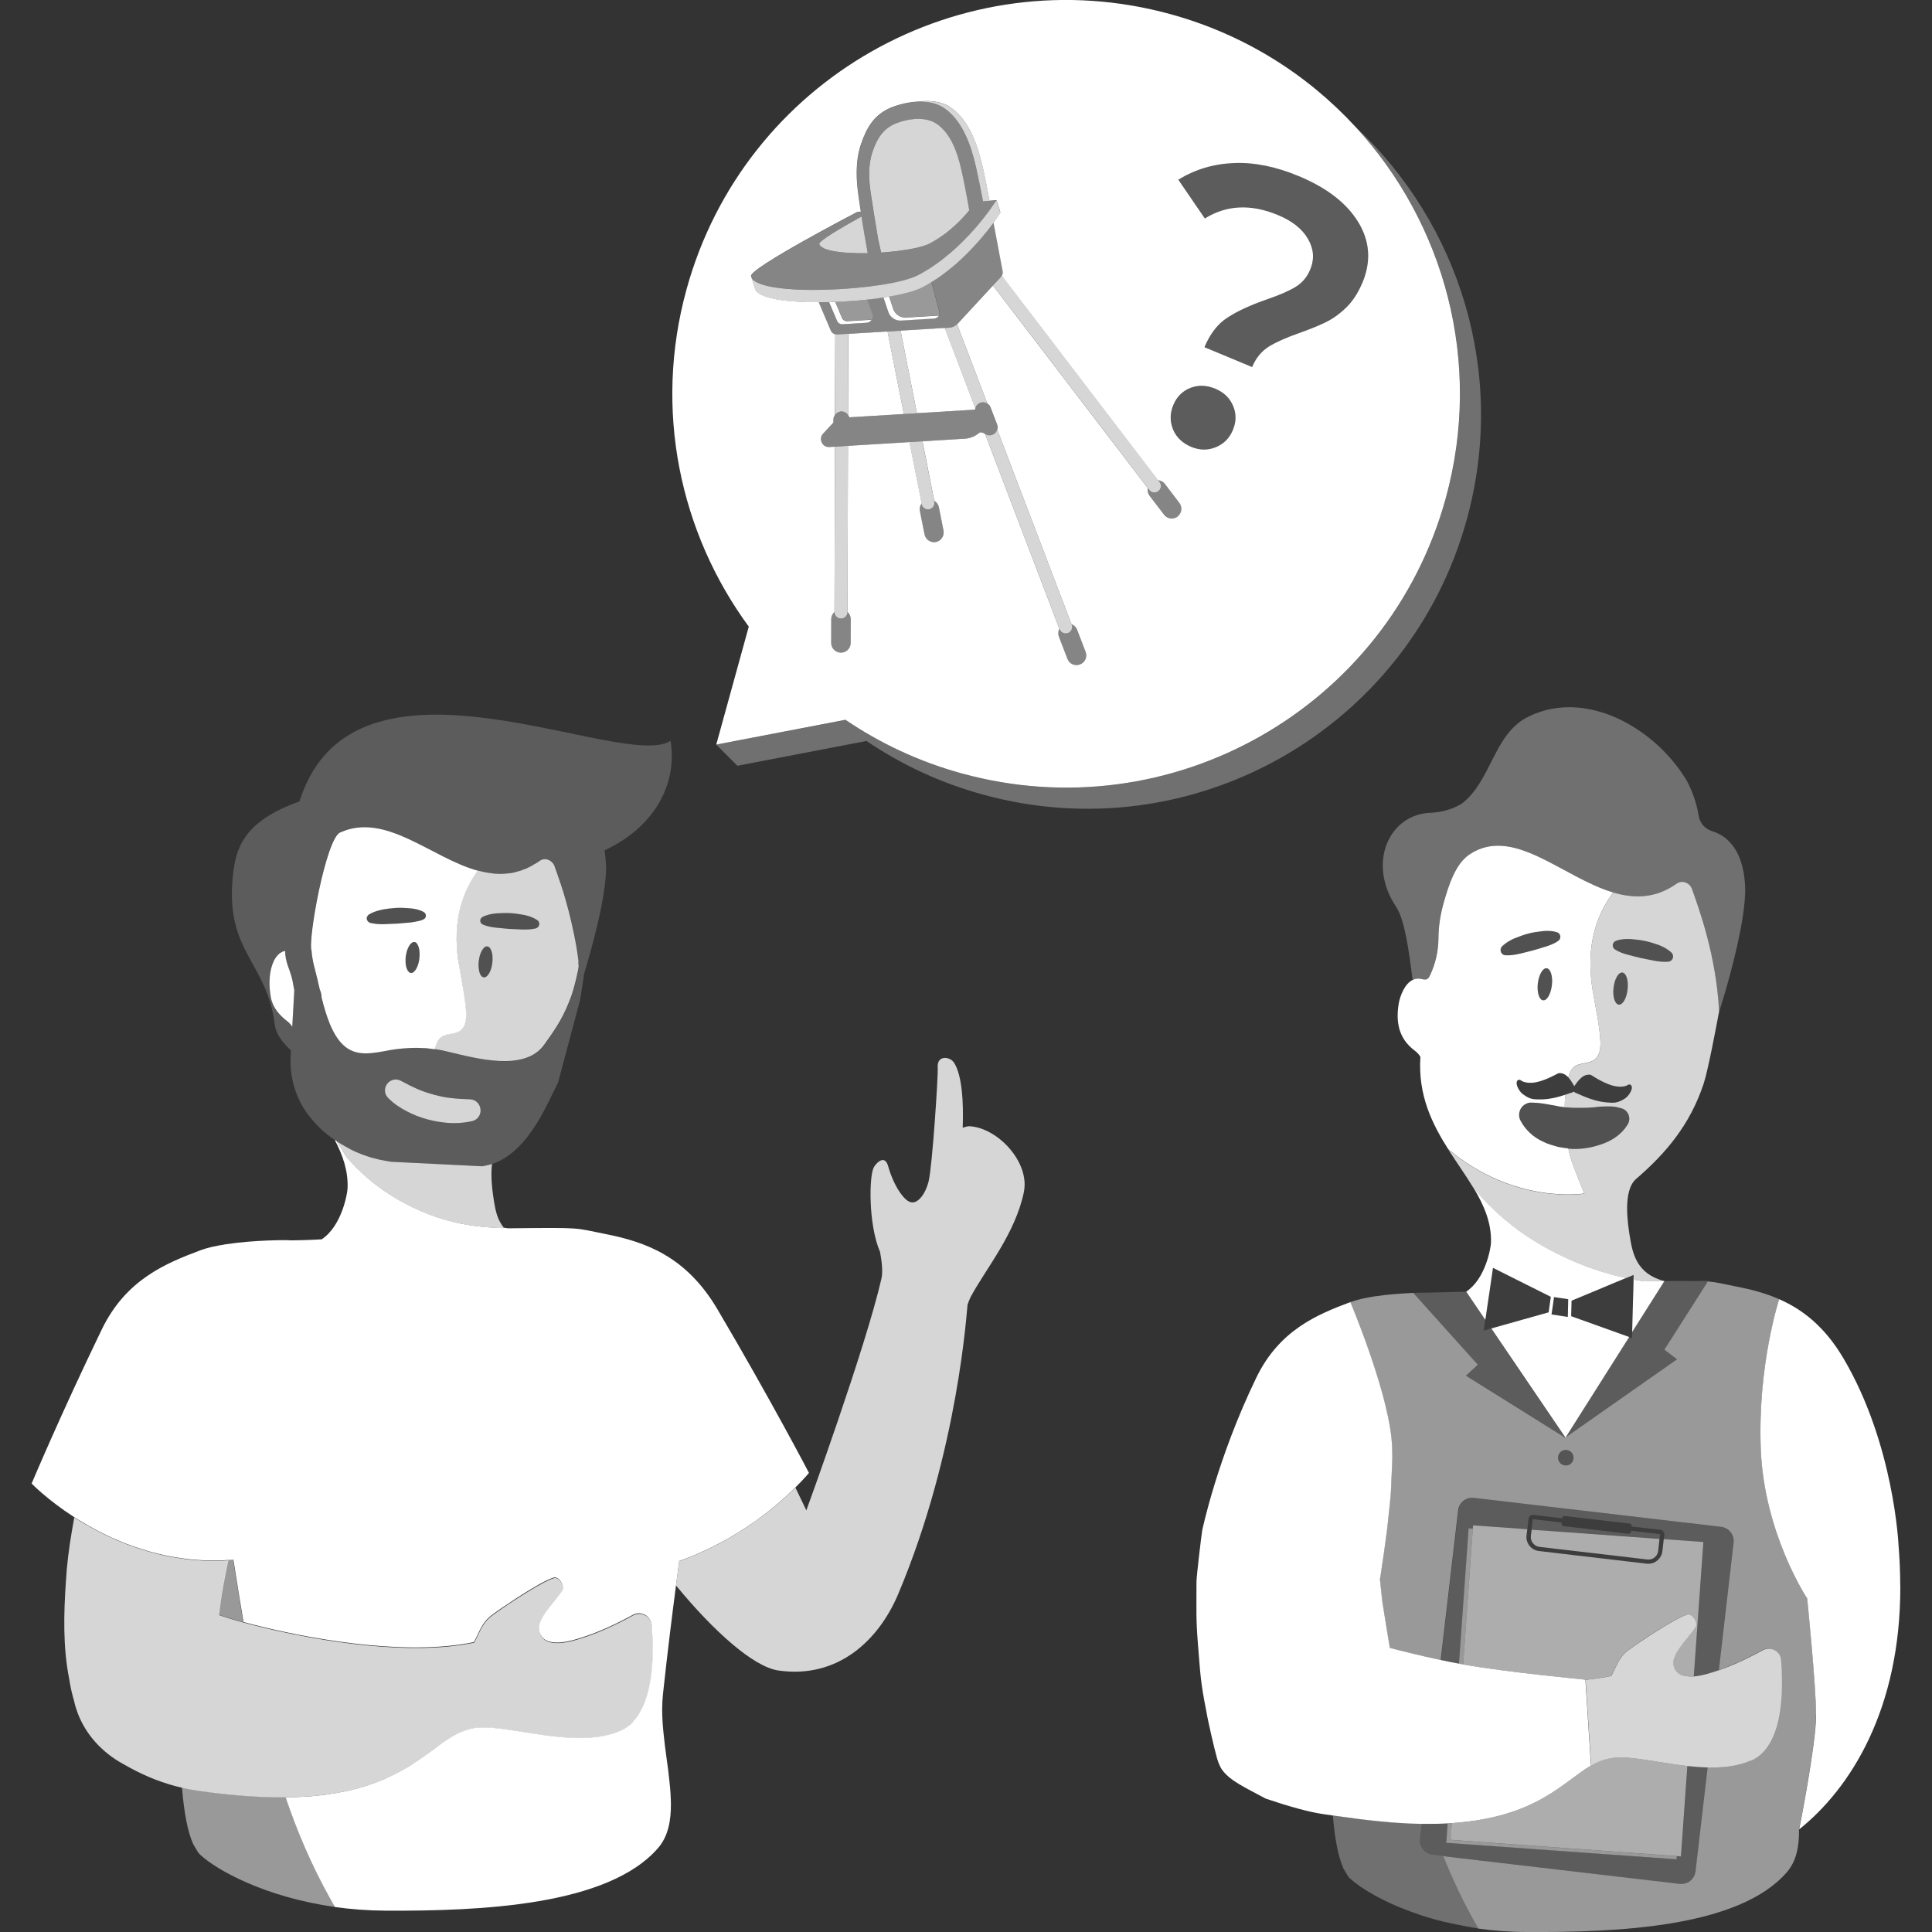 <svg viewBox="0 0 300 300" xmlns="http://www.w3.org/2000/svg"><rect x="0" y="0" width="300" height="300" fill="#333333" stroke="none"/><g fill="#fff"><path d="m 52 296.11 c -10.94 -1.53 -18.41 -5.79 -20.86 -8.06 -.14 -.13 -.27 -.27 -.4 -.44 -.25 -.42 -.5 -.85 -.75 -1.28 -.87 -1.93 -1.42 -4.96 -1.73 -8.76 .8 .19 1.62 .35 2.44 .46 5 .73 9.29 1.03 12.98 1.03 h .66 c 1.83 5.38 4.06 10.6 6.85 15.59 .27 .48 .54 .97 .81 1.44 z" opacity=".5"/><path d="m 37.81 251.9 c -.02 0 -.04 -.01 -.06 -.01 -.14 -.04 -.29 -.08 -.44 -.13 -.14 -.04 -.29 -.08 -.43 -.12 -.13 -.03 -.25 -.07 -.39 -.11 s -.28 -.08 -.42 -.12 c -.11 -.04 -.21 -.07 -.32 -.1 -.14 -.05 -.28 -.09 -.42 -.13 l -.26 -.09 c -.14 -.04 -.28 -.08 -.41 -.13 l -.2 -.06 c -.14 -.05 -.27 -.09 -.4 -.14 l -.09 -.03 c .09 -.75 .17 -1.51 .28 -2.26 .23 -1.64 .56 -3.28 .88 -4.9 l .28 -1.34 c .26 -.02 .52 -.03 .79 -.05 .03 .2 .06 .41 .1 .6 .46 3.02 .96 6.06 1.48 9.08 z" opacity=".5"/><path d="m 98.32 267.34 c -.56 .6 -1.22 1.09 -1.99 1.43 -.47 .21 -.97 .39 -1.47 .53 h -.01 c -.5 .14 -1.02 .26 -1.56 .36 -2.4 .4 -5.03 .27 -7.62 -.04 -.47 -.05 -.95 -.12 -1.41 -.18 s -.93 -.14 -1.38 -.2 c -.52 -.08 -1.03 -.16 -1.54 -.24 -.27 -.04 -.53 -.09 -.78 -.12 -.38 -.07 -.75 -.13 -1.1 -.17 -.23 -.04 -.46 -.08 -.68 -.1 -1.67 -.24 -3.18 -.4 -4.41 -.32 l -.35 .03 c -.1 .01 -.18 .02 -.27 .03 s -.17 .02 -.25 .04 c -.11 .01 -.21 .03 -.31 .06 -.13 .02 -.24 .05 -.36 .09 -.06 .01 -.11 .03 -.16 .05 -.4 .11 -.79 .25 -1.17 .42 -.11 .04 -.21 .09 -.32 .14 -1.14 .54 -2.23 1.3 -3.41 2.17 -.26 .19 -.54 .4 -.81 .6 -.11 .08 -.21 .16 -.32 .24 -.22 .16 -.45 .32 -.67 .48 s -.46 .32 -.69 .48 c -.2 .14 -.42 .29 -.63 .43 -.27 .18 -.56 .38 -.85 .57 h -.01 c -.26 .16 -.52 .33 -.8 .48 -.14 .09 -.27 .17 -.42 .25 -.23 .13 -.46 .26 -.71 .39 -.14 .08 -.29 .16 -.45 .23 -.01 0 -.01 .01 -.02 .01 -.36 .18 -.74 .37 -1.12 .54 -.05 .02 -.09 .04 -.14 .06 -.29 .14 -.58 .26 -.89 .39 -.14 .06 -.28 .12 -.43 .17 -.04 .01 -.07 .03 -.11 .04 -.36 .14 -.74 .27 -1.12 .41 -.19 .07 -.39 .14 -.59 .19 -.37 .12 -.76 .23 -1.16 .35 -.07 .02 -.14 .04 -.21 .06 -.27 .08 -.54 .14 -.81 .21 -.34 .08 -.69 .16 -1.05 .23 -.33 .07 -.68 .14 -1.02 .2 -.19 .04 -.39 .08 -.59 .11 -.94 .16 -1.93 .29 -2.98 .4 -1.1 .11 -2.26 .18 -3.5 .22 -.33 .01 -.67 .02 -1.01 .02 -.33 .01 -.66 .01 -.99 .01 -3.7 0 -7.98 -.31 -12.98 -1.03 -.82 -.12 -1.64 -.27 -2.44 -.46 -2.81 -.65 -5.51 -1.7 -8.06 -3.1 l -1.1 -.61 c -3.18 -1.74 -5.76 -4.5 -7.03 -7.9 -.23 -.61 -.42 -1.23 -.55 -1.86 -.32 -1.05 -.58 -2.21 -.77 -3.46 -.98 -4.95 -.85 -10.1 -.5 -15.17 .14 -2.53 .47 -5.06 .89 -7.57 .14 -.79 .26 -1.55 .4 -2.3 .1 .06 .2 .13 .31 .19 .14 .1 .28 .18 .44 .27 .14 .1 .29 .19 .45 .27 .25 .16 .51 .32 .78 .46 .27 .16 .54 .31 .82 .46 .27 .16 .55 .3 .83 .45 .28 .16 .57 .29 .86 .44 .29 .14 .58 .29 .88 .43 .29 .14 .59 .27 .9 .41 .16 .08 .34 .16 .51 .22 .37 .16 .75 .31 1.13 .46 .06 .03 .11 .05 .16 .07 .33 .13 .67 .25 1.01 .37 .2 .08 .42 .14 .63 .22 .06 .02 .11 .04 .17 .05 .25 .09 .51 .17 .77 .25 .29 .1 .58 .18 .88 .27 .42 .12 .84 .23 1.28 .34 1.3 .33 2.64 .59 4.03 .77 .37 .06 .75 .1 1.12 .14 l .28 .03 c .14 .01 .26 .02 .4 .03 .23 .02 .46 .04 .71 .06 .23 .02 .47 .03 .72 .04 .1 0 .19 .01 .29 .01 h .14 c .23 .01 .46 .01 .69 .01 .23 .01 .46 .01 .7 .01 h .24 c .29 -.01 .58 -.01 .87 -.02 s .58 -.03 .87 -.05 c .02 .01 .04 .01 .06 0 l -.28 1.34 c -.32 1.63 -.65 3.26 -.88 4.9 -.11 .75 -.19 1.51 -.28 2.26 l .09 .03 c .13 .05 .26 .09 .4 .14 l .2 .06 c .13 .05 .26 .09 .41 .13 l .26 .09 c .14 .04 .27 .08 .42 .13 .11 .03 .21 .06 .32 .1 .14 .04 .28 .08 .42 .12 s .26 .08 .39 .11 c .14 .04 .28 .08 .43 .12 .14 .05 .29 .09 .44 .13 .02 0 .04 .01 .06 .01 7.54 2.04 21.58 4.88 32.53 3.63 1.11 -.13 2.2 -.3 3.24 -.51 v -.01 c .87 -1.57 1.17 -2.97 2.76 -4.18 .7 -.53 2.17 -1.55 3.78 -2.59 1.03 -.67 2.14 -1.34 3.12 -1.92 .46 -.26 .89 -.5 1.29 -.71 .3 -.14 .57 -.28 .82 -.39 .24 -.11 .46 -.18 .64 -.23 .79 -.22 1.77 1.38 1.31 2.06 -1.2 1.75 -3.18 3.64 -3.57 5.34 -.17 .74 .06 1.47 .55 1.97 .22 .23 .51 .42 .84 .52 1.74 .55 3.89 -.12 6.14 -.89 1.88 -.65 3.82 -1.55 5.47 -2.39 .54 -.28 1.05 -.56 1.52 -.81 .08 -.04 .16 -.08 .23 -.11 .37 -.14 .75 -.17 1.09 -.11 .12 .03 .23 .07 .34 .11 .12 .05 .21 .11 .32 .16 .05 .03 .11 .06 .16 .1 s .09 .08 .14 .12 c .02 .02 .05 .04 .07 .07 .07 .06 .12 .12 .18 .18 v .01 c .07 .09 .13 .17 .17 .27 .03 .05 .06 .09 .08 .14 v .01 c .02 .04 .03 .07 .04 .11 .03 .06 .05 .13 .06 .18 .03 .11 .05 .21 .06 .33 .35 4.15 .41 11.44 -2.85 14.96 z" opacity=".8"/><path d="m 125.6 228.73 s -.72 .88 -2.09 2.24 c -.82 .81 -1.88 1.8 -3.15 2.86 -.24 .19 -.49 .41 -.76 .63 -.22 .18 -.46 .37 -.7 .55 s -.48 .37 -.75 .56 c -.47 .36 -.98 .72 -1.5 1.07 -.3 .21 -.61 .43 -.93 .63 -.55 .37 -1.12 .73 -1.72 1.08 -.02 .01 -.04 .03 -.07 .04 -.6 .36 -1.22 .73 -1.87 1.07 -.35 .18 -.71 .38 -1.06 .55 -.68 .35 -1.37 .68 -2.09 1 -.01 .01 -.02 .01 -.03 .01 -.73 .34 -1.47 .65 -2.23 .94 -.39 .14 -.78 .29 -1.18 .43 -.16 1.22 -.33 2.49 -.5 3.78 -.63 4.83 -1.3 10.2 -1.95 16.21 -.02 .24 -.05 .48 -.08 .73 -.04 .39 -.07 .77 -.09 1.16 -.02 .41 -.03 .79 -.03 1.19 0 .6 .02 1.21 .06 1.83 .01 .31 .04 .62 .07 .92 .01 .17 .02 .34 .04 .5 .02 .22 .04 .45 .07 .67 .05 .54 .12 1.08 .18 1.63 0 .03 .01 .07 .01 .1 .12 .9 .24 1.8 .36 2.69 .07 .49 .14 .98 .19 1.47 l .14 1.26 c .01 .07 .01 .13 .02 .19 .07 .6 .12 1.2 .16 1.79 .03 .5 .05 .99 .06 1.47 .03 2.74 -.43 5.15 -1.96 6.94 -7.8 9.07 -27.82 9.83 -42.31 9.77 -2.8 -.02 -5.45 -.22 -7.91 -.57 -.27 -.47 -.54 -.96 -.81 -1.44 -2.79 -4.99 -5.02 -10.21 -6.85 -15.59 .12 0 .22 0 .33 -.01 .35 0 .69 -.01 1.01 -.02 .18 0 .37 -.01 .54 -.02 .61 -.02 1.2 -.06 1.78 -.1 .29 -.02 .57 -.05 .85 -.07 .11 -.01 .22 -.02 .33 -.04 .24 -.02 .47 -.04 .71 -.07 .31 -.04 .62 -.08 .93 -.12 .02 -.01 .04 -.01 .06 -.01 .44 -.06 .87 -.13 1.29 -.2 .2 -.03 .4 -.07 .59 -.11 .35 -.06 .7 -.14 1.02 -.2 .14 -.02 .26 -.05 .39 -.08 .22 -.05 .44 -.11 .66 -.16 l .81 -.21 c .07 -.02 .14 -.04 .21 -.06 .19 -.05 .38 -.1 .56 -.16 .2 -.06 .41 -.13 .6 -.19 .1 -.02 .19 -.06 .29 -.09 .11 -.03 .2 -.07 .3 -.11 .1 -.02 .18 -.06 .27 -.09 .1 -.04 .2 -.07 .3 -.11 .18 -.08 .38 -.14 .55 -.21 .04 -.01 .07 -.03 .11 -.04 .14 -.06 .29 -.12 .43 -.17 s .27 -.11 .4 -.16 c .08 -.04 .14 -.07 .21 -.1 l .28 -.14 c .05 -.02 .09 -.04 .14 -.06 .39 -.17 .76 -.36 1.12 -.54 .01 0 .01 -.01 .02 -.01 .16 -.08 .3 -.16 .45 -.23 .24 -.13 .47 -.26 .71 -.39 .14 -.08 .28 -.16 .42 -.25 .11 -.06 .21 -.12 .31 -.17 .17 -.11 .33 -.21 .49 -.31 h .01 c .29 -.19 .58 -.39 .85 -.57 .21 -.14 .43 -.28 .63 -.43 .23 -.16 .46 -.33 .69 -.48 .22 -.16 .45 -.33 .67 -.48 .11 -.09 .21 -.16 .32 -.24 s .21 -.16 .31 -.22 c .17 -.13 .34 -.25 .5 -.38 1.17 -.87 2.26 -1.63 3.41 -2.17 .11 -.06 .21 -.11 .32 -.14 .38 -.16 .77 -.31 1.17 -.42 .06 -.02 .11 -.04 .16 -.05 .12 -.04 .23 -.07 .36 -.09 .1 -.03 .2 -.05 .31 -.06 .08 -.02 .16 -.03 .25 -.04 s .17 -.02 .27 -.03 l .35 -.03 c 1.23 -.08 2.74 .08 4.41 .32 .22 .02 .45 .06 .68 .1 .36 .05 .73 .11 1.1 .17 .25 .03 .51 .08 .78 .12 .5 .09 1.02 .16 1.54 .24 .46 .07 .92 .14 1.38 .2 .46 .07 .94 .14 1.41 .18 2.59 .31 5.22 .44 7.62 .04 .53 -.1 1.05 -.21 1.56 -.36 h .01 c .5 -.14 1 -.32 1.47 -.53 .77 -.34 1.43 -.83 1.99 -1.43 3.26 -3.52 3.2 -10.81 2.85 -14.96 -.01 -.12 -.03 -.22 -.06 -.33 -.01 -.07 -.03 -.13 -.06 -.18 -.01 -.04 -.02 -.07 -.04 -.11 v -.01 c -.07 -.16 -.14 -.29 -.25 -.42 v -.01 c -.11 -.14 -.24 -.27 -.39 -.37 -.14 -.12 -.3 -.2 -.47 -.26 -.11 -.04 -.22 -.08 -.34 -.11 -.35 -.07 -.73 -.04 -1.09 .11 -.08 .03 -.16 .07 -.23 .11 -.46 .25 -.98 .53 -1.52 .81 -1.64 .84 -3.59 1.74 -5.47 2.39 -2.25 .77 -4.4 1.44 -6.14 .89 -.33 -.11 -.62 -.29 -.84 -.52 -.49 -.5 -.73 -1.24 -.55 -1.97 .39 -1.7 2.37 -3.59 3.57 -5.34 .46 -.68 -.51 -2.28 -1.31 -2.06 -.18 .05 -.4 .13 -.64 .23 -.25 .11 -.52 .23 -.82 .39 -.4 .2 -.83 .44 -1.29 .71 -.99 .57 -2.09 1.25 -3.12 1.92 -1.62 1.05 -3.09 2.06 -3.78 2.59 -1.59 1.21 -1.89 2.61 -2.76 4.18 -1.05 .22 -2.13 .4 -3.24 .52 -10.95 1.26 -24.99 -1.59 -32.53 -3.63 -.52 -3.02 -1.02 -6.06 -1.48 -9.08 -.04 -.19 -.07 -.4 -.1 -.6 -.27 .02 -.53 .03 -.79 .05 h -.06 c -.29 .02 -.58 .04 -.87 .05 s -.58 .01 -.87 .02 h -.24 c -.23 0 -.46 0 -.7 -.01 -.23 0 -.46 0 -.69 -.01 h -.14 c -.1 0 -.19 -.01 -.29 -.01 -.24 -.01 -.48 -.02 -.72 -.04 s -.47 -.04 -.71 -.06 c -.14 -.01 -.26 -.02 -.4 -.03 l -.28 -.03 c -.38 -.04 -.75 -.08 -1.12 -.14 -1.39 -.18 -2.74 -.45 -4.03 -.77 -.44 -.11 -.86 -.22 -1.28 -.34 -.3 -.09 -.59 -.17 -.88 -.27 -.26 -.08 -.52 -.16 -.77 -.25 -.06 -.01 -.11 -.03 -.17 -.05 -.21 -.08 -.43 -.14 -.63 -.22 -.34 -.12 -.68 -.24 -1.01 -.37 -.06 -.02 -.11 -.04 -.16 -.07 -.39 -.16 -.76 -.3 -1.13 -.46 -.17 -.07 -.35 -.14 -.51 -.22 -.31 -.13 -.61 -.26 -.9 -.41 -.3 -.14 -.59 -.28 -.88 -.43 -.29 -.14 -.58 -.28 -.86 -.44 -.28 -.14 -.56 -.29 -.83 -.45 -.28 -.16 -.55 -.31 -.82 -.46 -.26 -.16 -.53 -.31 -.78 -.46 -.16 -.1 -.3 -.18 -.45 -.27 -.16 -.09 -.29 -.17 -.44 -.27 -.11 -.07 -.21 -.14 -.31 -.19 -4.21 -2.72 -6.61 -5.22 -6.61 -5.22 s 4.5 -10.71 10.89 -23.92 c 3.76 -7.77 9.94 -10.27 15.3 -12.29 1.05 -.4 2.38 -.69 3.8 -.91 v -.02 c .05 -.01 .11 -.01 .16 -.01 4.5 -.7 9.8 -.66 9.83 -.63 .04 .06 3.68 -.04 5.06 -.14 3.15 -2.09 4 -7.16 4.02 -7.95 .1 -2.7 -.75 -5.12 -1.99 -7.48 .03 .02 .07 .05 .12 .07 s .09 .06 .13 .07 c 0 0 0 .02 .02 .02 .54 .82 1.06 1.64 1.53 2.46 4.01 4.67 8.83 7.46 13.31 9.11 4.5 1.67 8.56 1.87 11.19 1.96 -.02 -.02 -.04 -.05 -.05 -.07 .21 .04 .42 .07 .62 .1 11.99 -.13 10.13 -.1 15.18 .89 6.22 1.23 12.52 3.46 17.37 11.68 8.26 14 14.21 25.4 14.21 25.4 h .01 z"/><path d="m 78.28 190.72 c -2.63 -.1 -6.69 -.29 -11.19 -1.96 -4.48 -1.65 -9.3 -4.44 -13.31 -9.11 -.46 -.82 -.99 -1.64 -1.53 -2.46 .23 .16 .46 .3 .7 .44 .41 .25 .82 .48 1.25 .71 .04 .04 .09 .06 .13 .08 .86 .44 1.74 .81 2.65 1.11 .3 .11 .62 .2 .92 .28 .32 .09 .61 .16 .93 .24 .64 .14 1.27 .26 1.91 .35 l 14.15 .7 c .26 -.04 .52 -.1 .76 -.16 .26 -.05 .5 -.13 .75 -.2 -.26 2.06 .1 4.5 .32 5.89 .24 1.34 .46 2.7 1.53 4.03 .01 .02 .03 .05 .05 .07 z" opacity=".8"/><g fill-rule="evenodd"><path d="m 104.12 115.04 c -7.41 4.74 -47.65 -16.47 -57.07 7.87 0 .04 -.03 .06 -.03 .07 -.21 .51 -.36 .99 -.51 1.43 0 0 -.01 .02 -.01 .04 -8.81 3.12 -9.91 7.36 -10.35 11.64 -1.19 11.75 5.29 13.28 6.5 22.93 .2 1.64 1.29 2.92 2.53 4.1 l -.05 .84 c -.17 3.24 .73 6.49 2.69 9.09 1.13 1.54 2.52 2.85 4.13 3.95 0 .01 .01 .01 .01 .01 .02 .02 .05 .03 .07 .05 s .05 .03 .07 .05 c .05 .02 .09 .06 .13 .07 0 0 0 .02 .02 .02 .23 .16 .46 .3 .7 .44 .41 .25 .82 .48 1.25 .71 .04 .04 .09 .06 .13 .08 .86 .42 1.74 .79 2.65 1.11 .3 .11 .62 .2 .92 .28 .32 .09 .61 .16 .93 .24 .64 .14 1.27 .26 1.91 .35 l 14.15 .7 c .26 -.04 .52 -.1 .76 -.16 .26 -.07 .5 -.14 .75 -.22 v .02 c 5.8 -1.93 8.72 -9.76 10.25 -12.63 l 3.41 -12.79 c .06 -.2 .62 -3.85 .62 -4.05 1.23 -4.09 3.43 -11.96 3.43 -16.55 0 -.2 -.02 -.39 -.02 -.57 -.04 -.76 -.12 -1.48 -.22 -2.12 7.69 -3.56 11.35 -10.23 10.26 -16.98 z m -58.74 44.4 c -.19 -.32 -.46 -.62 -.82 -.9 -1.1 -.85 -2.19 -2.02 -2.49 -3.62 -.67 -3.52 .24 -6.75 2.04 -7.24 .05 0 .11 -.02 .16 -.02 h .02 c -.06 1.62 .75 2.9 1.1 4.46 .11 .52 .2 1.06 .3 1.62 l -.32 5.7 z m 27.96 14.63 c -.88 .21 -1.82 .33 -2.79 .33 -.26 0 -.5 -.02 -.76 -.02 -1.16 -.08 -2.29 -.27 -3.4 -.57 s -2.19 -.71 -3.21 -1.25 c -1.14 -.58 -2.13 -1.3 -2.91 -2.08 -.66 -.64 -.66 -1.71 0 -2.37 .52 -.52 1.31 -.65 1.95 -.31 .88 .46 1.72 .91 2.6 1.29 .8 .35 1.67 .66 2.59 .9 .89 .24 1.79 .44 2.69 .52 .99 .12 2.01 .16 2.87 .19 .93 .02 1.68 .8 1.64 1.74 -.02 .76 -.54 1.44 -1.29 1.63 z m 16.55 -23.99 c -.05 .39 -.13 .78 -.22 1.17 -.26 1.23 -.56 2.32 -.87 3.29 -.14 .4 -.27 .75 -.42 1.08 -1.12 2.87 -2.52 4.75 -3.83 6.6 -3.02 4.28 -10.58 2.14 -14.88 1.13 -.76 -.18 -1.47 -.34 -2.18 -.43 -.04 -.02 -.08 -.02 -.12 -.02 -.43 -.06 -.84 -.12 -1.25 -.16 -.22 -.02 -.46 -.03 -.7 -.03 -1.13 -.06 -2.31 0 -3.66 .14 -.36 .04 -.71 .1 -1.06 .14 -2.81 .51 -5.38 1.18 -7.45 -.79 -1.73 -1.64 -2.67 -4.66 -3.34 -7.38 0 -.38 -.08 -.78 -.28 -1.23 -.24 -1.09 -.47 -2.07 -.68 -2.84 -.02 -.09 -.04 -.16 -.06 -.26 -.52 -1.86 -.52 -2.84 -.52 -2.84 -.65 -1.64 2.24 -17.43 4.41 -18.41 7.09 -3.22 14.11 3.92 21.39 5.93 .34 .09 .68 .16 1.02 .24 .2 .04 .39 .08 .59 .11 .14 .02 .28 .04 .44 .06 .2 .04 .41 .06 .61 .08 .14 0 .26 0 .4 .02 h .04 c .37 0 .76 0 1.14 -.02 h .05 c .1 -.02 .17 -.02 .26 -.02 .23 -.04 .47 -.08 .7 -.12 .11 -.02 .2 -.03 .3 -.05 .13 -.02 .24 -.05 .37 -.07 .13 -.03 .25 -.07 .38 -.11 .02 0 .04 -.02 .06 -.02 .26 -.07 .52 -.16 .78 -.26 .26 -.09 .52 -.2 .78 -.34 .3 -.14 .58 -.28 .87 -.47 .3 -.14 .6 -.33 .9 -.56 .24 -.16 .5 -.24 .78 -.24 .14 0 .24 .02 .38 .06 .04 0 .06 0 .09 .02 .12 .04 .23 .1 .34 .16 .12 .06 .22 .16 .32 .26 .11 .1 .18 .21 .26 .34 v .02 c .02 .02 .04 .06 .06 .1 0 .04 .04 .06 .04 .11 .26 .75 .61 1.73 1.01 2.93 .09 .34 .22 .68 .34 1.05 .55 1.83 1.15 4.01 1.65 6.49 .14 .58 .22 1.14 .34 1.75 0 .03 .02 .09 .02 .13 .04 .18 .06 .38 .1 .58 .03 .28 .09 .56 .13 .86 .02 .14 .04 .3 .06 .46 .04 .22 .06 .45 .08 .68 .01 .2 .05 .41 .07 .63 0 .02 0 .04 -.02 .06 z" opacity=".2"/><path d="m 89.84 149.4 c -.02 -.23 -.04 -.46 -.08 -.68 -.02 -.15 -.04 -.3 -.06 -.45 -.04 -.3 -.1 -.58 -.13 -.86 -.04 -.2 -.06 -.4 -.1 -.58 0 -.04 -.02 -.1 -.02 -.13 -.12 -.6 -.2 -1.17 -.34 -1.75 -.5 -2.48 -1.1 -4.66 -1.65 -6.49 -.12 -.37 -.25 -.71 -.34 -1.05 -.4 -1.2 -.75 -2.19 -1.01 -2.92 0 -.05 -.04 -.07 -.04 -.11 -.02 -.04 -.04 -.08 -.06 -.1 v -.02 c -.08 -.13 -.16 -.24 -.26 -.34 -.1 -.11 -.2 -.2 -.32 -.26 -.11 -.07 -.22 -.13 -.34 -.17 -.03 -.02 -.05 -.02 -.09 -.02 -.14 -.04 -.24 -.06 -.38 -.06 -.28 0 -.54 .08 -.78 .24 -.3 .23 -.6 .42 -.9 .56 -.29 .19 -.57 .34 -.87 .48 -.26 .15 -.52 .24 -.78 .33 -.26 .12 -.52 .2 -.78 .26 -.02 0 -.04 .02 -.06 .02 -.13 .04 -.25 .08 -.38 .11 -.46 .13 -.91 .19 -1.36 .23 -.09 0 -.16 0 -.26 .02 h -.05 c -.38 .04 -.77 .04 -1.14 .02 h -.04 c -.14 -.02 -.26 -.02 -.4 -.02 -.2 -.02 -.41 -.04 -.61 -.08 -.16 -.02 -.3 -.04 -.44 -.06 -.2 -.03 -.39 -.07 -.59 -.11 -.34 -.08 -.68 -.16 -1.02 -.24 -2.16 2.99 -4.08 7.5 -2.96 14.45 .39 2.47 .97 4.92 1.13 7.42 .06 1.09 -.06 2.36 -.95 2.98 -.88 .61 -2.17 .37 -2.99 1.03 -.46 .37 -.69 .97 -.86 1.55 -.04 .1 -.05 .2 -.07 .3 .71 .09 1.41 .24 2.18 .43 4.29 1.01 11.86 3.15 14.88 -1.13 1.32 -1.86 2.71 -3.73 3.83 -6.6 .14 -.34 .28 -.69 .42 -1.09 .31 -.97 .61 -2.06 .87 -3.29 .1 -.38 .17 -.78 .22 -1.17 -.02 -.22 -.04 -.47 -.05 -.69 z m -13.39 .07 c -.14 1.33 -.75 2.36 -1.33 2.29 -.38 -.04 -.66 -.52 -.76 -1.2 -.06 -.39 -.08 -.85 -.02 -1.33 .04 -.32 .11 -.63 .18 -.91 .1 -.28 .2 -.52 .32 -.74 .12 -.2 .26 -.37 .39 -.49 .16 -.1 .28 -.15 .44 -.13 .22 .02 .41 .2 .54 .47 .1 .19 .16 .43 .22 .69 .02 .14 .04 .26 .04 .42 .02 .3 .02 .61 -.02 .93 z m 7.15 -5.59 c -.12 .16 -.28 .24 -.46 .3 -.73 .15 -1.42 .17 -2.09 .15 -.68 -.03 -1.35 -.05 -2 -.09 -.67 -.04 -1.34 -.14 -2.01 -.19 -.34 -.04 -.68 -.08 -1.01 -.16 -.34 -.08 -.68 -.15 -1.03 -.32 h -.02 c -.35 -.15 -.5 -.54 -.35 -.87 .08 -.14 .18 -.25 .3 -.32 .35 -.18 .71 -.28 1.06 -.38 .35 -.09 .71 -.13 1.06 -.17 .73 -.04 1.45 -.08 2.17 -.04 .73 .04 1.43 .15 2.14 .28 .72 .15 1.4 .37 2.04 .79 .35 .22 .45 .67 .2 1.01 z" opacity=".8"/><path d="m 45.7 153.74 l -.32 5.7 c -.19 -.32 -.46 -.62 -.82 -.9 -1.1 -.85 -2.19 -2.02 -2.49 -3.61 -.67 -3.53 .24 -6.75 2.04 -7.24 .05 0 .11 -.02 .16 -.02 h .02 c -.06 1.61 .75 2.9 1.1 4.46 .11 .53 .2 1.07 .3 1.61 z"/><path d="m 71.23 149.65 c -1.12 -6.95 .8 -11.46 2.96 -14.45 -7.27 -2.01 -14.3 -9.15 -21.39 -5.93 -2.17 .97 -5.06 16.77 -4.41 18.41 0 0 0 .99 .52 2.85 .02 .1 .04 .18 .06 .26 .2 .77 .44 1.75 .68 2.84 .2 .45 .28 .86 .28 1.23 .67 2.72 1.61 5.74 3.34 7.38 2.07 1.97 4.63 1.3 7.45 .79 .36 -.05 .71 -.11 1.06 -.15 1.34 -.15 2.52 -.2 3.66 -.15 .24 0 .47 .01 .7 .03 .41 .04 .82 .1 1.25 .16 .04 0 .08 0 .12 .02 .02 -.1 .03 -.2 .07 -.3 .17 -.58 .4 -1.19 .86 -1.55 .82 -.66 2.11 -.42 2.99 -1.03 .89 -.62 1.01 -1.89 .95 -2.98 -.17 -2.5 -.75 -4.95 -1.13 -7.42 z m -6.1 -.84 c -.16 1.29 -.72 2.28 -1.3 2.28 h -.04 c -.16 -.02 -.31 -.15 -.45 -.34 -.3 -.43 -.43 -1.25 -.34 -2.19 .14 -1.05 .52 -1.89 .98 -2.18 .13 -.08 .24 -.12 .37 -.1 .06 0 .14 .02 .21 .06 .22 .15 .39 .49 .5 .92 .09 .43 .13 .95 .06 1.54 z m .91 -6.3 c -.08 .14 -.2 .22 -.34 .28 -.35 .16 -.71 .24 -1.05 .3 -.33 .08 -.67 .12 -1.01 .16 -.67 .05 -1.35 .13 -1.99 .17 -.68 .04 -1.34 .04 -2.02 .08 -.67 .02 -1.36 -.02 -2.07 -.18 h -.02 c -.41 -.11 -.67 -.51 -.58 -.87 .06 -.19 .18 -.34 .34 -.46 .65 -.39 1.34 -.59 2.05 -.75 .72 -.13 1.42 -.22 2.13 -.26 .73 -.04 1.46 0 2.17 .06 .36 .02 .73 .08 1.08 .17 .36 .1 .71 .2 1.05 .4 .34 .19 .45 .6 .26 .91 z"/></g><path d="m 83.6 143.89 c -.11 .15 -.28 .24 -.47 .3 -.73 .15 -1.42 .17 -2.09 .15 -.67 -.04 -1.34 -.06 -2 -.09 -.67 -.04 -1.34 -.13 -2.02 -.19 -.34 -.04 -.67 -.08 -1.01 -.15 s -.67 -.15 -1.03 -.32 h -.02 c -.36 -.15 -.5 -.54 -.36 -.88 .08 -.13 .19 -.24 .3 -.32 .36 -.17 .71 -.28 1.06 -.38 s .71 -.13 1.06 -.17 c .73 -.04 1.46 -.08 2.17 -.04 .73 .04 1.44 .15 2.15 .28 .71 .15 1.4 .38 2.03 .79 .36 .23 .45 .68 .21 1.01 z" opacity=".15"/><path d="m 66.04 142.5 c -.08 .13 -.21 .23 -.34 .28 -.36 .15 -.71 .24 -1.05 .3 -.34 .08 -.67 .11 -1.01 .15 -.67 .06 -1.34 .13 -2 .17 -.67 .04 -1.34 .04 -2.02 .08 -.67 .02 -1.36 -.02 -2.07 -.17 h -.02 c -.41 -.11 -.67 -.51 -.58 -.88 .06 -.19 .19 -.34 .34 -.45 .65 -.39 1.34 -.6 2.05 -.75 .71 -.13 1.42 -.23 2.13 -.26 .73 -.04 1.46 0 2.17 .06 .36 .02 .73 .08 1.08 .17 .36 .09 .71 .21 1.05 .39 .34 .19 .45 .6 .26 .92 z" opacity=".15"/><path d="m 65.13 148.8 c -.15 1.29 -.71 2.29 -1.29 2.29 h -.04 c -.17 -.02 -.32 -.15 -.45 -.34 -.3 -.43 -.43 -1.26 -.34 -2.19 .13 -1.05 .52 -1.89 .97 -2.17 .13 -.08 .24 -.11 .37 -.09 .06 0 .13 .02 .21 .06 .22 .15 .39 .49 .5 .92 .09 .43 .13 .96 .06 1.54 z" opacity=".15"/><path d="m 76.47 148.54 c .02 .3 .02 .62 -.02 .94 -.15 1.33 -.75 2.36 -1.33 2.29 -.37 -.04 -.65 -.53 -.77 -1.2 -.06 -.39 -.08 -.84 -.02 -1.33 .04 -.32 .11 -.64 .19 -.92 .09 -.28 .21 -.53 .32 -.73 .11 -.21 .26 -.38 .39 -.49 .15 -.09 .28 -.15 .43 -.13 .22 .02 .41 .21 .54 .47 .09 .19 .17 .43 .22 .69 .02 .13 .04 .26 .04 .41 z" opacity=".15"/><path d="m 74.63 172.45 c -.02 .77 -.54 1.45 -1.29 1.63 -.88 .2 -1.82 .32 -2.79 .32 -.26 0 -.5 -.02 -.76 -.02 -1.16 -.08 -2.29 -.26 -3.4 -.56 -1.1 -.3 -2.19 -.71 -3.21 -1.25 -1.14 -.58 -2.13 -1.29 -2.91 -2.08 -.66 -.64 -.66 -1.71 0 -2.37 .52 -.52 1.31 -.65 1.95 -.31 .88 .47 1.72 .91 2.6 1.29 .8 .35 1.67 .65 2.59 .89 .89 .24 1.79 .44 2.69 .52 .99 .12 2.01 .16 2.87 .19 .93 .02 1.68 .81 1.64 1.74 z" opacity=".8"/><path d="m 295.08 246.28 c .05 19.24 -7.8 31.46 -15.7 37.78 0 0 2.62 -13.19 2.62 -17.73 s -1.38 -18.12 -1.38 -18.12 -6.65 -9.99 -7.2 -23.07 c -.54 -13.08 2.85 -23.4 2.85 -23.4 3.63 1.59 7.08 4.26 9.99 9.2 7.88 13.35 8.55 29.1 8.55 29.1 .16 1.88 .25 3.94 .26 6.24 z"/><path d="m 265.21 198.99 l -6.75 10.6 1.96 1.5 -17.36 12.17 9.89 -15.63 .47 .18 .02 -.95 v -.01 l 5.02 -7.93 c 1.83 -.02 3.19 -.02 4.25 -.01 h .38 l 2.19 -.01 -.06 .1 z" opacity=".2"/><path d="m 282.01 266.33 c 0 -4.54 -1.38 -18.12 -1.38 -18.12 s -6.65 -9.99 -7.2 -23.07 c -.54 -13.08 2.85 -23.4 2.85 -23.4 -2.16 -.95 -4.37 -1.52 -6.59 -1.95 -2.26 -.45 -3.08 -.69 -4.49 -.81 l -6.75 10.6 1.96 1.5 -17.36 12.17 -15.41 -9.63 1.84 -1.71 -10.02 -11.15 c -1.76 .08 -3.97 .23 -6.01 .54 -.05 0 -.11 .01 -.16 .01 v .02 c -1.35 .21 -2.63 .5 -3.63 .87 0 0 5.56 13.14 6.38 21.1 .1 .94 .14 2.01 .14 3.17 l -.22 5.17 -.16 1.82 -.42 3.9 -.02 .19 c -.04 .28 -.08 .56 -.11 .84 -.02 .15 -.04 .29 -.06 .43 l -.34 2.48 c -.03 .2 -.06 .4 -.09 .59 -.08 .54 -.16 1.07 -.23 1.55 l -.2 1.36 c -.02 .08 -.03 .16 -.04 .22 s -.02 .15 -.04 .21 c .12 .99 .34 3.23 .36 3.39 .39 2.43 .77 4.86 1.18 7.28 1.93 .5 4.93 1.24 7.92 1.88 l 2.71 -23.25 c .04 -.42 .2 -.8 .45 -1.1 .46 -.59 1.19 -.93 1.98 -.84 l 38.43 4.5 c 1.21 .15 2.07 1.23 1.93 2.45 l -2.29 19.77 c .04 -.01 .07 -.03 .11 -.04 2.4 -.83 4.89 -2.08 6.66 -3.05 1.21 -.66 2.69 .13 2.81 1.5 .38 4.64 .39 13.4 -4.63 15.64 -1.99 .88 -4.31 1.15 -6.7 1.08 l -1.88 16.15 c -.1 .82 -.62 1.47 -1.32 1.77 -.34 .15 -.73 .2 -1.11 .17 l -36.73 -4.3 c 1.35 3.37 2.89 6.66 4.67 9.86 l .78 1.38 c 2.36 .33 4.88 .53 7.55 .53 13.82 .07 32.92 -.66 40.35 -9.31 1.48 -1.72 1.91 -4.02 1.87 -6.63 0 -.23 -.01 -.46 -.01 -.69 .01 .23 .02 .47 .02 .7 0 0 2.62 -13.19 2.62 -17.73 z m -38.48 -38.83 c -.63 .21 -1.32 -.13 -1.54 -.76 -.21 -.63 .13 -1.32 .76 -1.54 .63 -.21 1.32 .13 1.53 .77 .21 .63 -.13 1.32 -.75 1.54 z" opacity=".5"/><path d="m 258.46 198.91 l -5.02 7.93 .13 -4.87 .02 -.62 .02 -.63 .04 -1.54 .01 -.49 c .11 .02 .22 .04 .33 .06 .21 .04 .43 .08 .64 .11 .2 .03 .41 .06 .6 .09 1.23 -.01 2.29 -.02 3.24 -.03 z"/><path d="m 270.6 142.46 c -.88 5.67 -3.02 12.69 -3.75 15 .05 -.26 .08 -.42 .08 -.42 -.43 -8.66 -3.13 -15.97 -4.2 -19 -.34 -.97 -1.52 -1.43 -2.36 -.84 -3.29 2.33 -6.59 2.35 -9.86 1.39 -7.91 -2.34 -15.6 -10.49 -22.39 -5.88 -2.19 1.49 -3.22 4.92 -3.91 7.31 -.55 1.94 -.85 3.71 -.86 5.7 -.02 1.98 -.46 3.97 -1.33 5.77 -.1 .2 -.21 .43 -.42 .53 -.33 .18 -.73 .02 -1.09 -.04 -.43 -.07 -.81 .01 -1.16 .18 -.62 -4.95 -1.27 -9.38 -2.55 -11.33 -4.6 -6.89 -1.02 -14.39 5.28 -14.62 1.75 -.06 3.43 -.54 4.88 -1.4 4.57 -3.49 4.94 -10.58 10.03 -13.35 1.72 -.91 3.51 -1.42 5.33 -1.58 7.39 -.68 15.06 4.3 19.16 10.64 .14 .22 .29 .46 .43 .68 .91 1.7 1.55 3.56 1.87 5.52 .19 1.12 1.01 2.02 2.09 2.35 .84 .25 1.85 .75 2.74 1.71 1.2 1.28 2.21 3.39 2.37 6.86 .06 1.33 -.1 3 -.38 4.81 z" opacity=".3"/><path d="m 229.6 299.46 c -.28 -.04 -.56 -.08 -.83 -.13 -.62 -.12 -1.55 -.27 -2.61 -.5 -.66 -.14 -1.35 -.28 -2.07 -.45 -.28 -.07 -.56 -.14 -.84 -.21 -.83 -.22 -1.64 -.47 -2.41 -.71 -.18 -.06 -.37 -.12 -.54 -.19 -.06 -.02 -.11 -.04 -.16 -.06 -2.63 -.88 -4.86 -1.89 -6.62 -2.87 -1.75 -.96 -3.05 -1.88 -3.82 -2.59 -.14 -.12 -.26 -.25 -.38 -.41 -.24 -.41 -.48 -.82 -.72 -1.22 -.81 -1.82 -1.34 -4.65 -1.64 -8.23 .7 .1 1.44 .19 2.32 .31 2 .29 3.88 .52 5.65 .66 h .01 c .82 .09 1.63 .15 2.4 .19 .06 .01 .12 .01 .17 .01 .27 .02 .53 .04 .79 .05 .43 .03 .85 .04 1.27 .05 .42 .02 .82 .02 1.22 .03 l -.25 2.1 -.03 .28 c -.14 1.2 .73 2.3 1.93 2.44 l 1.7 .2 c 1.35 3.37 2.89 6.66 4.67 9.86 l .78 1.38 z" opacity=".3"/><path d="m 250.52 138.59 c -7.91 -2.34 -15.6 -10.49 -22.39 -5.88 -2.19 1.49 -3.22 4.92 -3.91 7.31 -.55 1.94 -.85 3.71 -.86 5.7 -.02 1.98 -.46 3.97 -1.33 5.77 -.1 .2 -.21 .43 -.42 .53 -.33 .18 -.73 .02 -1.09 -.04 -.43 -.07 -.81 .01 -1.16 .18 -1.24 .6 -1.95 2.45 -2.16 3.64 -.5 2.94 .01 5.48 2.45 7.32 .43 .32 .71 .65 .91 .99 -.4 5.94 1.82 10.41 4.35 14.39 -.02 -.03 -.03 -.05 -.04 -.08 10.31 8.71 21.15 6.9 21.15 6.9 s -1.65 -3.83 -2.22 -5.83 c -.1 -.36 -.18 -.75 -.27 -1.16 -.54 -.05 -1.07 -.15 -1.61 -.24 -.79 -.23 -1.6 -.44 -2.33 -.82 -1.49 -.67 -2.74 -1.83 -3.49 -3.27 -.48 -.93 -.13 -2.09 .81 -2.57 .3 -.17 .62 -.23 .94 -.22 l .38 .02 c 1.38 .05 2.36 .33 3.36 .47 .46 .14 .92 .15 1.37 .23 .01 -.67 .05 -1.32 .11 -1.95 -.52 .18 -1.24 .4 -1.93 .53 -1.15 .23 -1.74 .22 -2.68 .19 s -1.47 -.44 -1.97 -.78 c -.49 -.34 -1.1 -1.35 -.98 -1.89 .12 -.53 .58 -.32 .58 -.32 .54 .43 1.37 .46 1.97 .41 .61 -.05 1.59 -.33 2.67 -.84 1.08 -.5 1.18 -.68 1.53 -.65 s .7 .13 1.06 .46 c .08 .07 .16 .14 .22 .21 v -.02 c .16 -.6 .4 -1.21 .88 -1.61 .86 -.69 2.2 -.44 3.11 -1.08 .92 -.65 1.05 -1.96 .97 -3.1 -.17 -2.59 -.77 -5.14 -1.19 -7.7 -.89 -5.44 .01 -9.43 1.47 -12.4 .52 -1.06 1.12 -2 1.73 -2.82 h .01 z m -9.54 14.37 c -.16 1.38 -.76 2.44 -1.37 2.37 s -.97 -1.23 -.82 -2.61 c .16 -1.38 .77 -2.44 1.38 -2.37 .6 .07 .97 1.23 .81 2.61 z m 1.27 -7.24 c -.06 .16 -.16 .28 -.27 .37 l -.02 .01 c -.32 .23 -.65 .4 -.98 .54 -.34 .15 -.67 .26 -1.01 .36 -.67 .2 -1.33 .43 -2 .6 -.67 .19 -1.35 .33 -2.02 .5 -.69 .16 -1.38 .27 -2.16 .24 h -.01 c -.45 -.02 -.79 -.4 -.77 -.85 .01 -.21 .1 -.4 .23 -.54 .57 -.56 1.24 -.94 1.92 -1.24 .7 -.28 1.4 -.54 2.13 -.74 s 1.47 -.29 2.22 -.38 c .37 -.05 .75 -.06 1.12 -.03 .39 .02 .76 .08 1.16 .21 .39 .13 .59 .55 .46 .94 z"/><path d="m 262.73 138.04 c -.34 -.97 -1.52 -1.43 -2.36 -.84 -3.29 2.33 -6.59 2.35 -9.86 1.39 -.61 .82 -1.21 1.76 -1.73 2.82 -1.46 2.97 -2.36 6.96 -1.47 12.4 .42 2.56 1.02 5.11 1.19 7.7 .08 1.14 -.05 2.45 -.97 3.1 -.91 .64 -2.24 .39 -3.11 1.08 -.48 .4 -.72 1.01 -.88 1.61 v .02 c .28 .29 .51 .65 .75 1.06 .07 .12 .12 .2 .16 .28 .04 -.06 .09 -.14 .16 -.22 .34 -.49 .67 -.89 1.07 -1.2 .4 -.3 .75 -.37 1.09 -.37 .35 -.01 .43 .19 1.47 .77 1.05 .58 2 .94 2.6 1.03 .6 .1 1.43 .15 2 -.24 0 0 .47 -.19 .55 .37 .08 .54 -.6 1.51 -1.12 1.81 s -1.09 .66 -2.03 .62 c -.94 -.05 -1.52 -.09 -2.65 -.4 -1.13 -.32 -2.29 -.86 -2.58 -.99 -.22 -.11 -.5 -.18 -.63 -.34 -.14 .13 -.4 .18 -.6 .24 -.13 .04 -.38 .14 -.72 .25 -.06 .63 -.1 1.28 -.11 1.95 .02 0 .05 0 .07 .01 .49 0 .97 .08 1.46 .07 .98 .02 2 .03 3.08 -.08 .53 -.08 1.08 -.12 1.67 -.13 .58 0 1.24 -.04 1.86 .12 l .63 .15 c .9 .21 1.45 1.13 1.24 2.02 -.05 .19 -.12 .35 -.21 .51 -.27 .43 -.5 .72 -.78 1.03 -.28 .28 -.57 .56 -.89 .79 -.62 .49 -1.32 .84 -2.04 1.12 -1.45 .55 -3.05 .89 -4.67 .86 -.28 0 -.55 -.02 -.83 -.05 .09 .41 .17 .8 .27 1.16 .56 2 2.22 5.83 2.22 5.83 s -10.84 1.82 -21.15 -6.9 c .01 .03 .02 .05 .04 .08 1.3 2.04 2.68 3.96 3.85 5.89 .44 .54 .89 1.07 1.35 1.57 .21 .23 .43 .47 .65 .69 .14 .17 .3 .32 .46 .47 1.06 1.07 2.16 2.05 3.29 2.93 .22 .19 .45 .36 .68 .53 .36 .28 .72 .54 1.07 .79 .32 .22 .64 .45 .96 .66 .48 .32 .97 .62 1.44 .91 .31 .19 .61 .37 .92 .54 .18 .11 .37 .2 .54 .3 .22 .13 .45 .24 .66 .36 .53 .28 1.05 .54 1.58 .8 .27 .14 .53 .25 .78 .37 .26 .13 .52 .24 .78 .35 .26 .12 .51 .22 .77 .33 .26 .12 .51 .21 .76 .31 .76 .3 1.52 .57 2.25 .83 .43 .15 .85 .28 1.27 .4 .4 .13 .79 .24 1.18 .35 .46 .13 .92 .24 1.36 .35 .33 .08 .65 .15 .96 .21 l 1.19 -.5 -.02 .73 .33 .06 c .21 .04 .43 .08 .64 .11 .2 .03 .41 .06 .6 .09 1.23 -.01 2.29 -.02 3.24 -.03 -4.34 -1.09 -4.95 -4.36 -5.35 -6.73 -.38 -2.26 -1.13 -7.34 .94 -9.13 4.54 -3.91 8.35 -8.33 10.49 -14.79 .67 -2 1.99 -9.01 2.32 -10.8 .05 -.26 .08 -.42 .08 -.42 -.43 -8.66 -3.13 -15.97 -4.2 -19 z m -10 15.59 c -.14 1.38 -.76 2.44 -1.37 2.37 -.6 -.07 -.97 -1.23 -.81 -2.61 s .76 -2.44 1.37 -2.37 .97 1.23 .81 2.61 z m 6.85 -4.56 c -.14 .16 -.34 .24 -.53 .26 h -.02 c -.76 .06 -1.46 -.03 -2.16 -.15 -.68 -.15 -1.36 -.26 -2.04 -.41 -.69 -.15 -1.35 -.34 -2.03 -.51 -.34 -.09 -.68 -.19 -1.01 -.32 -.34 -.13 -.67 -.28 -1.01 -.51 h -.01 c -.35 -.23 -.45 -.69 -.22 -1.04 .09 -.14 .21 -.23 .36 -.29 .38 -.15 .76 -.22 1.14 -.26 s .75 -.04 1.13 -.02 c .75 .06 1.49 .13 2.23 .29 .74 .15 1.45 .38 2.16 .63 .7 .27 1.37 .62 1.96 1.17 .33 .3 .36 .81 .06 1.15 z" opacity=".8"/><path d="m 252.97 174.1 c -.05 .19 -.12 .35 -.21 .51 -.27 .43 -.5 .72 -.78 1.03 -.28 .28 -.57 .56 -.89 .79 -.62 .49 -1.32 .84 -2.04 1.12 -1.45 .55 -3.05 .89 -4.67 .86 -.28 0 -.55 -.02 -.83 -.05 -.54 -.05 -1.07 -.15 -1.61 -.24 -.79 -.23 -1.6 -.44 -2.33 -.82 -1.49 -.67 -2.74 -1.83 -3.49 -3.27 -.48 -.93 -.13 -2.09 .81 -2.57 .3 -.17 .62 -.23 .94 -.22 l .38 .02 c 1.38 .05 2.36 .33 3.36 .47 .46 .14 .92 .15 1.37 .23 .02 0 .05 0 .07 .01 .49 0 .97 .08 1.46 .07 .98 .02 2 .03 3.08 -.08 .53 -.08 1.08 -.12 1.67 -.13 .58 0 1.24 -.04 1.86 .12 l .63 .15 c .9 .21 1.45 1.13 1.24 2.02 z" opacity=".15"/><path d="m 240.98 152.96 c -.16 1.38 -.76 2.44 -1.37 2.37 s -.97 -1.23 -.82 -2.61 c .16 -1.38 .77 -2.44 1.38 -2.37 .6 .07 .97 1.23 .81 2.61 z" opacity=".15"/><path d="m 252.73 153.63 c -.14 1.38 -.76 2.44 -1.37 2.37 -.6 -.07 -.97 -1.23 -.81 -2.61 s .76 -2.44 1.37 -2.37 .97 1.23 .81 2.61 z" opacity=".15"/><path d="m 259.58 149.07 c -.14 .16 -.34 .24 -.53 .26 h -.02 c -.76 .06 -1.46 -.03 -2.16 -.15 -.68 -.15 -1.36 -.26 -2.04 -.41 -.69 -.15 -1.35 -.34 -2.03 -.51 -.34 -.09 -.68 -.19 -1.01 -.32 -.34 -.13 -.67 -.28 -1.01 -.51 h -.01 c -.35 -.23 -.45 -.69 -.22 -1.04 .09 -.14 .21 -.23 .36 -.29 .38 -.15 .76 -.22 1.14 -.26 s .75 -.04 1.13 -.02 c .75 .06 1.49 .13 2.23 .29 .74 .15 1.45 .38 2.16 .63 .7 .27 1.37 .62 1.96 1.17 .33 .3 .36 .81 .06 1.15 z" opacity=".15"/><path d="m 242.25 145.72 c -.06 .16 -.16 .28 -.27 .37 l -.02 .01 c -.32 .23 -.65 .4 -.98 .54 -.34 .15 -.67 .26 -1.01 .36 -.67 .2 -1.33 .43 -2 .6 -.67 .19 -1.35 .33 -2.02 .5 -.69 .16 -1.38 .27 -2.16 .24 h -.01 c -.45 -.02 -.79 -.4 -.77 -.85 .01 -.21 .1 -.4 .23 -.54 .57 -.56 1.24 -.94 1.92 -1.24 .7 -.28 1.4 -.54 2.13 -.74 s 1.47 -.29 2.22 -.38 c .37 -.05 .75 -.06 1.12 -.03 .39 .02 .76 .08 1.16 .21 .39 .13 .59 .55 .46 .94 z" opacity=".15"/><path d="m 253.41 168.8 c .08 .54 -.6 1.51 -1.12 1.81 s -1.09 .66 -2.03 .62 c -.94 -.05 -1.52 -.09 -2.65 -.4 -1.13 -.32 -2.29 -.86 -2.58 -.99 -.22 -.11 -.5 -.18 -.63 -.34 -.14 .13 -.4 .18 -.6 .24 -.13 .04 -.38 .14 -.72 .25 -.52 .18 -1.24 .4 -1.93 .53 -1.15 .23 -1.74 .22 -2.68 .19 s -1.47 -.44 -1.97 -.78 c -.49 -.34 -1.1 -1.35 -.98 -1.89 .12 -.53 .58 -.32 .58 -.32 .54 .43 1.37 .46 1.97 .41 .61 -.05 1.59 -.33 2.67 -.84 1.08 -.5 1.18 -.68 1.53 -.65 s .7 .13 1.06 .46 c .08 .07 .16 .14 .22 .21 .28 .29 .51 .65 .75 1.06 .07 .12 .12 .2 .16 .28 .04 -.06 .09 -.14 .16 -.22 .34 -.49 .67 -.89 1.07 -1.2 .4 -.3 .75 -.37 1.09 -.37 .35 -.01 .43 .19 1.47 .77 1.05 .58 2 .94 2.6 1.03 .6 .1 1.43 .15 2 -.24 0 0 .47 -.19 .55 .37 z" opacity=".05"/><path d="m 243.53 227.5 c -.63 .21 -1.32 -.13 -1.54 -.76 -.21 -.63 .13 -1.32 .76 -1.54 .63 -.21 1.32 .13 1.53 .77 .21 .63 -.13 1.32 -.75 1.54 z" opacity=".17"/><path d="m 243.97 204.41 l .05 -1.94 .01 -.5 4.26 -1.77 2.04 -.86 1.29 -.53 .87 -.36 c -.31 -.06 -.63 -.14 -.96 -.21 -.45 -.11 -.9 -.22 -1.36 -.35 -.39 -.11 -.78 -.22 -1.18 -.35 -.42 -.12 -.84 -.25 -1.27 -.4 -.74 -.24 -1.49 -.52 -2.25 -.83 -.25 -.1 -.5 -.19 -.76 -.31 -.25 -.1 -.51 -.21 -.77 -.33 -.26 -.11 -.52 -.22 -.78 -.35 -.25 -.12 -.51 -.23 -.78 -.37 -.52 -.25 -1.05 -.52 -1.58 -.8 -.21 -.12 -.44 -.23 -.66 -.36 -.17 -.1 -.36 -.19 -.54 -.3 -.31 -.18 -.61 -.35 -.92 -.54 -.47 -.29 -.96 -.59 -1.44 -.91 -.32 -.21 -.64 -.43 -.96 -.66 -.36 -.24 -.72 -.51 -1.07 -.79 -.23 -.17 -.46 -.34 -.68 -.53 -1.13 -.88 -2.23 -1.87 -3.29 -2.93 -.16 -.15 -.31 -.3 -.46 -.47 -.22 -.22 -.44 -.46 -.65 -.69 -.46 -.51 -.92 -1.03 -1.35 -1.57 1.64 2.72 2.84 5.45 2.74 8.58 -.03 .77 -.83 5.6 -3.85 7.59 l 2.97 4.38 .13 -.83 .14 -.99 .41 -2.76 .51 -3.5 6.24 3.13 h .01 l 2.73 1.37 -.18 1.26 -.16 1.15 -6.87 1.93 -2.03 .57 11.52 16.96 9.89 -15.63 -8.98 -3.22 z m -.47 -1.91 l -.05 1.99 -2.53 -.38 .22 -1.5 .17 -1.2 2.2 .33 -.01 .75 z"/><path d="m 227.65 213.62 l 1.84 -1.71 -10.02 -11.15 .61 -.02 1.34 -.02 .69 -.01 5.54 -.14 2.97 4.38 -.24 1.66 1.16 -.32 11.52 16.96 z" opacity=".2"/><path d="m 240.78 201.38 l -.18 1.26 -.16 1.14 -6.87 1.94 -2.03 .57 -1.16 .32 .24 -1.66 .13 -.83 .14 -.99 .41 -2.75 .51 -3.5 6.24 3.13 h .01 z" opacity=".05"/><path d="m 253.67 197.96 l -.02 .73 -.01 .48 -.04 1.55 -.02 .63 -.02 .62 -.12 4.86 v .01 l -.02 .96 -.48 -.18 -8.97 -3.21 .05 -1.95 .01 -.49 4.25 -1.77 2.04 -.85 1.29 -.54 .87 -.36 z" opacity=".05"/><path d="m 243.5 201.74 l -.01 .75 -.05 1.99 -2.53 -.38 .22 -1.49 .18 -1.2 z" opacity=".05"/><path d="m 228.7 237.37 l -1.5 21.1 c -.21 -.03 -.43 -.08 -.65 -.12 l 1.5 -21.03 z" opacity=".5"/><path d="m 260.37 288.21 l -.03 .5 -35.76 -2.56 .07 -.98 .14 -2.02 c .22 -.02 .45 -.03 .66 -.05 l -.14 2.02 -.04 .58 35.1 2.52 z" opacity=".5"/><path d="m 269.24 239.55 l -2.29 19.77 c -1.37 .47 -2.72 .89 -3.94 .98 l 1.49 -20.86 -6.14 -.45 .07 -.65 c .05 -.39 -.23 -.75 -.62 -.79 l -4.45 -.52 .01 -.06 c .02 -.19 -.12 -.35 -.3 -.38 l -10.1 -1.18 c -.18 -.03 -.36 .11 -.38 .29 v .06 l -4.45 -.52 c -.19 -.03 -.38 .03 -.52 .15 -.16 .12 -.25 .29 -.27 .48 l -.18 1.6 -8.42 -.6 -.04 .5 -.65 -.05 -1.5 21.03 c -.91 -.17 -1.86 -.36 -2.81 -.56 l 2.71 -23.25 c .04 -.42 .2 -.8 .45 -1.1 .46 -.59 1.19 -.93 1.98 -.84 l 38.43 4.5 c 1.21 .15 2.07 1.23 1.93 2.45 z" opacity=".2"/><path d="m 265.19 274.44 l -1.88 16.15 c -.1 .82 -.62 1.47 -1.32 1.77 -.34 .15 -.73 .2 -1.11 .17 l -36.73 -4.3 -1.7 -.2 c -1.2 -.14 -2.06 -1.23 -1.93 -2.44 l .03 -.28 .25 -2.1 c .51 .01 1.01 .01 1.49 0 .87 0 1.7 -.03 2.51 -.07 l -.14 2.02 -.07 .98 35.76 2.56 .03 -.5 .66 .05 1 -14.04 c 1.05 .12 2.12 .2 3.16 .22 z" opacity=".2"/><path d="m 257.81 237.56 l -4.45 -.52 .01 -.06 c .02 -.19 -.12 -.35 -.3 -.38 l -10.1 -1.18 c -.18 -.03 -.36 .11 -.38 .29 v .06 l -4.45 -.52 c -.19 -.03 -.38 .03 -.52 .15 -.16 .12 -.25 .29 -.27 .48 l -.18 1.6 -.12 .96 c -.14 1.2 .72 2.27 1.91 2.42 l 3.83 .45 h .01 l 1.24 .15 11.69 1.37 c .09 .01 .17 .01 .25 .01 1.08 0 2.02 -.82 2.16 -1.92 l .22 -1.91 .07 -.65 c .05 -.39 -.23 -.75 -.62 -.79 z m -.12 1.4 l -.21 1.88 c -.1 .84 -.85 1.43 -1.67 1.33 l -11.18 -1.31 -2.27 -.26 -3.32 -.39 c -.82 -.1 -1.42 -.86 -1.33 -1.68 l .12 -.99 .18 -1.57 c 0 -.02 .01 -.03 .02 -.04 .01 0 .02 -.01 .04 -.01 l 4.45 .53 -.02 .17 c -.03 .19 .11 .36 .29 .38 l 10.1 1.19 c .18 .02 .36 -.11 .38 -.3 l .02 -.17 4.45 .52 c .03 0 .05 .03 .05 .06 l -.09 .68 z" opacity=".05"/><path d="m 257.78 238.27 l -.09 .68 -19.87 -1.43 .18 -1.57 c 0 -.02 .01 -.03 .02 -.04 .01 0 .02 -.01 .04 -.01 l 4.45 .53 -.02 .17 c -.03 .19 .11 .36 .29 .38 l 10.1 1.19 c .18 .02 .36 -.11 .38 -.3 l .02 -.17 4.45 .52 c .03 0 .05 .03 .05 .06 z" opacity=".2"/><path d="m 257.69 238.95 l -.21 1.88 c -.1 .84 -.85 1.43 -1.67 1.33 l -11.18 -1.31 -2.27 -.26 -3.32 -.39 c -.82 -.1 -1.42 -.86 -1.33 -1.68 l .12 -.99 19.87 1.43 z" opacity=".6"/><path d="m 262.02 274.22 l -1 14.04 -.66 -.05 -35.1 -2.52 .04 -.58 .14 -2.02 c 13.19 -.89 17.22 -6.4 21.61 -8.94 1.2 -.69 2.43 -1.16 3.88 -1.24 2.71 -.18 6.85 .84 11.08 1.31 z" opacity=".6"/><path d="m 264.5 239.44 l -1.49 20.86 c -.64 .05 -1.25 0 -1.81 -.18 -1 -.32 -1.57 -1.36 -1.34 -2.38 .38 -1.62 2.26 -3.43 3.41 -5.09 .45 -.65 -.48 -2.18 -1.24 -1.97 -1.82 .5 -7.62 4.36 -9.22 5.57 -1.51 1.16 -1.8 2.49 -2.63 3.99 -1.27 .27 -2.6 .46 -3.99 .59 0 0 -12.21 -1.17 -18.8 -2.33 -.07 -.01 -.13 -.02 -.19 -.04 l 1.5 -21.1 .04 -.5 8.42 .6 -.12 .96 c -.14 1.2 .72 2.27 1.91 2.42 l 3.83 .45 h .01 l 1.24 .15 11.69 1.37 c .09 .01 .17 .01 .25 .01 1.08 0 2.02 -.82 2.16 -1.92 l .22 -1.91 6.14 .45 z" opacity=".6"/><path d="m 271.89 273.37 c -1.99 .88 -4.31 1.15 -6.7 1.08 -1.05 -.02 -2.11 -.11 -3.16 -.22 -4.24 -.48 -8.38 -1.49 -11.08 -1.31 -1.45 .09 -2.68 .55 -3.88 1.24 l -.86 -13.32 c 1.38 -.14 2.72 -.32 3.99 -.59 .83 -1.51 1.12 -2.84 2.63 -3.99 1.6 -1.2 7.4 -5.07 9.22 -5.57 .75 -.2 1.68 1.32 1.24 1.97 -1.14 1.66 -3.03 3.47 -3.41 5.09 -.23 1.02 .34 2.06 1.34 2.38 .56 .18 1.17 .22 1.81 .18 1.22 -.09 2.56 -.52 3.94 -.98 .04 -.01 .07 -.03 .11 -.04 2.4 -.83 4.89 -2.08 6.66 -3.05 1.21 -.66 2.69 .13 2.81 1.5 .38 4.64 .39 13.4 -4.63 15.64 z" opacity=".8"/><path d="m 247.06 274.15 c -4.39 2.54 -8.41 8.04 -21.61 8.94 -.21 .02 -.44 .03 -.66 .05 -.8 .04 -1.64 .07 -2.51 .07 -.48 .01 -.98 .01 -1.49 0 -.4 -.01 -.8 -.01 -1.22 -.03 -.42 -.01 -.84 -.02 -1.27 -.05 -.26 -.01 -.52 -.03 -.79 -.05 -.06 0 -.12 0 -.17 -.01 -.77 -.04 -1.58 -.1 -2.4 -.19 h -.01 c -1.77 -.15 -3.65 -.37 -5.65 -.66 -.88 -.13 -1.63 -.21 -2.32 -.31 -2.11 -.28 -3.85 -.55 -7.89 -1.8 l -2.55 -.83 c -3.04 -1.66 -5.49 -2.7 -6.77 -4.49 -.37 -.52 -.74 -1.53 -.86 -2.12 -.31 -1.01 -1.39 -5.74 -1.57 -6.94 -.94 -4.73 -.91 -5.67 -1.31 -10.5 -.31 -3.85 -.22 -5.09 -.22 -9.65 0 -.77 .76 -7.22 .89 -7.94 0 0 2.3 -11.12 8.4 -23.72 3.59 -7.41 9.48 -9.81 14.6 -11.73 0 0 5.56 13.14 6.38 21.1 .1 .94 .14 2.01 .14 3.17 l -.22 5.17 -.16 1.82 -.42 3.9 -.02 .19 c -.04 .28 -.08 .56 -.11 .84 -.02 .15 -.04 .29 -.06 .43 l -.34 2.48 c -.03 .2 -.06 .4 -.09 .59 -.08 .54 -.16 1.07 -.23 1.55 l -.2 1.36 c -.02 .08 -.03 .16 -.04 .22 s -.02 .15 -.04 .21 c .12 .99 .34 3.23 .36 3.39 .39 2.43 .77 4.86 1.18 7.28 1.93 .5 4.93 1.24 7.92 1.88 .95 .2 1.9 .4 2.81 .56 .22 .04 .44 .09 .65 .12 .07 .02 .13 .03 .19 .04 6.6 1.17 18.8 2.33 18.8 2.33 l .86 13.32 z"/><path d="m 159 185.05 c -1.33 6.52 -5.97 12.02 -8.3 16.38 0 .01 -.01 .03 -.02 .05 -.16 .36 -.32 .74 -.44 1.12 -.09 .28 -1.32 22.56 -10.79 44.98 -3.02 7.12 -9.35 13.16 -18.61 11.81 -3.85 -.57 -10.04 -6.1 -15.87 -13.2 .17 -1.3 .34 -2.56 .5 -3.78 .4 -.14 .79 -.28 1.18 -.43 .76 -.29 1.51 -.6 2.23 -.94 .01 0 .02 0 .03 -.01 .72 -.32 1.41 -.65 2.09 -1 .36 -.17 .72 -.37 1.06 -.55 .65 -.35 1.27 -.72 1.87 -1.07 .03 -.01 .05 -.03 .07 -.04 .6 -.36 1.17 -.72 1.72 -1.08 .32 -.2 .63 -.42 .93 -.63 .52 -.36 1.02 -.72 1.5 -1.07 .26 -.19 .5 -.38 .75 -.56 .23 -.18 .47 -.37 .7 -.55 .27 -.22 .52 -.44 .76 -.63 1.28 -1.06 2.33 -2.05 3.15 -2.86 1.03 2.14 1.7 3.54 1.7 3.54 s 9.22 -25.26 11.67 -36.03 c .24 -1.08 .03 -2.71 -.23 -4.14 h -.01 c -1.8 -4.17 -1.71 -11.73 -.95 -13.11 .36 -.66 1.7 -2.05 2.22 -.17 .51 1.86 1.57 4.12 2.77 5.17 .75 .66 1.41 .6 2.13 -.1 .68 -.68 1.11 -1.65 1.41 -2.79 h -.01 c .56 -2.33 1.48 -16.25 1.4 -17.62 -.14 -1.93 1.88 -1.72 2.52 -.74 1.25 1.89 1.51 6.13 1.36 10.12 .44 -.16 .81 -.25 1.07 -.24 4.44 .27 9.36 5.63 8.43 10.19 z" opacity=".8"/><path d="m 151.44 63.39 c -.02 .08 -.03 .14 -.04 .22 l -9.02 .55 -2.54 -12.82 6.86 -.42 4.75 12.46 z"/><path d="m 140.35 64.29 l -8.48 .51 c -.04 -.14 -.11 -.26 -.19 -.38 l .03 -12.58 6.11 -.37 z"/><path d="m 179.87 76.27 c -.1 .08 -.2 .13 -.31 .16 -.4 .13 -.84 0 -1.1 -.35 l -.22 -.29 -24.05 -31.47 1.26 -1.35 c .02 -.03 .05 -.05 .06 -.08 .03 -.03 .05 -.05 .07 -.08 l 24.26 31.76 .22 .29 c .34 .44 .25 1.07 -.18 1.4 z" opacity=".8"/><path d="m 227.76 80.67 c -8.97 32.56 -42.63 51.68 -75.18 42.7 -6.61 -1.82 -12.65 -4.67 -18.03 -8.31 l -20.05 3.85 -3.27 -3.28 20.06 -3.85 c 5.38 3.65 11.42 6.5 18.03 8.32 32.55 8.97 66.21 -10.15 75.18 -42.7 5.82 -21.14 -.2 -42.74 -14.06 -57.75 16.14 15.03 23.59 38.29 17.32 61.02 z" opacity=".3"/><path d="m 210.43 19.64 c -7.48 -8.1 -17.23 -14.29 -28.64 -17.43 -32.56 -8.98 -66.22 10.15 -75.18 42.7 -5.17 18.74 -1.01 37.85 9.66 52.39 l -5.05 18.32 20.06 -3.85 c 5.38 3.65 11.42 6.5 18.03 8.32 32.55 8.97 66.21 -10.15 75.18 -42.7 5.82 -21.14 -.2 -42.74 -14.06 -57.75 z m -27.57 60.57 c -.14 .11 -.3 .18 -.46 .23 -.58 .19 -1.25 0 -1.64 -.52 l -2.24 -2.93 c -.27 -.35 -.36 -.78 -.28 -1.19 l -24.05 -31.47 -5.48 5.93 -.09 .09 4.69 12.31 c .23 .14 .41 .35 .51 .62 l 1 2.62 c .11 .26 .11 .54 .03 .8 l 11.53 30.22 c .39 .16 .72 .46 .87 .87 l 1.32 3.44 c .3 .78 -.1 1.65 -.87 1.94 l -.09 .03 c -.75 .24 -1.58 -.14 -1.86 -.9 l -1.32 -3.44 c -.16 -.42 -.12 -.86 .07 -1.23 l -11.53 -30.24 c -.02 -.01 -.05 -.02 -.07 -.04 -.25 -.19 -.52 -.25 -.78 -.19 -.42 .36 -.88 .63 -1.4 .79 -.3 .1 -.62 .16 -.94 .17 l -6.54 .4 1.83 9.24 c .36 .21 .63 .56 .72 1 l .72 3.63 c .14 .75 -.3 1.5 -1.02 1.73 -.05 .01 -.11 .03 -.16 .04 -.81 .16 -1.61 -.37 -1.77 -1.19 l -.72 -3.62 c -.09 -.44 .03 -.85 .28 -1.18 l -1.89 -9.52 -9.56 .58 -.07 25.79 c .31 .28 .5 .68 .5 1.12 l -.01 3.69 c 0 .68 -.45 1.25 -1.05 1.44 -.14 .04 -.3 .07 -.46 .07 -.84 0 -1.51 -.68 -1.51 -1.51 l .01 -3.7 c 0 -.45 .2 -.84 .5 -1.11 l .07 -25.66 -.87 .05 c -.5 .03 -.97 -.24 -1.18 -.71 -.21 -.46 -.14 -.99 .2 -1.35 l 1.61 -1.73 v -.46 c 0 -.28 .1 -.54 .25 -.75 v -.01 l .04 -12.49 c -.31 -.07 -.57 -.27 -.7 -.58 l -1.87 -4.41 c -5.14 .02 -9.53 -.6 -9.9 -2.12 l -.56 -1.78 c -.02 -.04 -.04 -.09 -.05 -.14 -.29 -1.23 16.5 -9.97 16.5 -9.97 l .55 -.05 c -.12 -.71 -.22 -1.44 -.34 -2.26 -.39 -2.67 -.54 -5.53 .36 -8.2 .86 -2.56 2.06 -4.68 4.82 -5.76 1.21 -.46 2.62 -.8 4 -.86 1.85 -.24 3.74 -.06 5.16 .94 2.85 2 4.14 5.84 4.88 9.05 .38 1.64 .75 3.48 1.1 5.4 l 1.09 -.09 .6 1.92 s -.38 .61 -1.07 1.57 l 1.42 7.53 c .05 .25 0 .5 -.13 .72 l 24.26 31.76 c .42 .03 .81 .22 1.08 .58 l 2.23 2.93 c .51 .67 .38 1.61 -.28 2.12 z m 8.59 -13.46 c -.53 1.29 -1.42 2.18 -2.66 2.69 -1.23 .51 -2.52 .49 -3.83 -.06 -1.35 -.57 -2.29 -1.47 -2.81 -2.7 -.5 -1.24 -.49 -2.51 .04 -3.78 .53 -1.28 1.41 -2.17 2.64 -2.66 1.23 -.48 2.52 -.45 3.88 .12 1.33 .55 2.24 1.43 2.76 2.65 s .51 2.47 -.02 3.74 z m 20.09 -22.84 c -.66 1.6 -1.51 2.88 -2.53 3.87 -1.02 .98 -2.08 1.73 -3.16 2.26 s -2.46 1.08 -4.1 1.67 c -2.03 .71 -3.61 1.41 -4.75 2.12 -1.13 .72 -1.99 1.77 -2.57 3.16 l -7.4 -3.08 c .88 -2.09 2.07 -3.64 3.6 -4.61 1.52 -.99 3.53 -1.92 6.04 -2.79 1.92 -.66 3.41 -1.3 4.46 -1.93 1.06 -.64 1.83 -1.53 2.31 -2.7 .69 -1.63 .57 -3.22 -.33 -4.78 s -2.46 -2.8 -4.67 -3.71 c -4.19 -1.75 -7.97 -1.57 -11.35 .53 l -4.12 -6.02 c 2.62 -1.6 5.5 -2.46 8.65 -2.58 3.15 -.13 6.51 .55 10.08 2.04 4.34 1.81 7.42 4.19 9.22 7.15 s 2.01 6.08 .64 9.38 z"/><path d="m 191.46 66.75 c -.53 1.29 -1.42 2.18 -2.66 2.69 -1.23 .51 -2.52 .49 -3.83 -.06 -1.35 -.57 -2.29 -1.47 -2.81 -2.7 -.5 -1.24 -.49 -2.51 .04 -3.78 .53 -1.28 1.41 -2.17 2.64 -2.66 1.23 -.48 2.52 -.45 3.88 .12 1.33 .55 2.24 1.43 2.76 2.65 s .51 2.47 -.02 3.74 z" opacity=".2"/><path d="m 211.55 43.9 c -.66 1.6 -1.51 2.88 -2.53 3.87 -1.02 .98 -2.08 1.73 -3.16 2.26 s -2.46 1.08 -4.1 1.67 c -2.03 .71 -3.61 1.41 -4.75 2.12 -1.13 .72 -1.99 1.77 -2.57 3.16 l -7.4 -3.08 c .88 -2.09 2.07 -3.64 3.6 -4.61 1.52 -.99 3.53 -1.92 6.04 -2.79 1.92 -.66 3.41 -1.3 4.46 -1.93 1.06 -.64 1.83 -1.53 2.31 -2.7 .69 -1.63 .57 -3.22 -.33 -4.78 s -2.46 -2.8 -4.67 -3.71 c -4.19 -1.75 -7.97 -1.57 -11.35 .53 l -4.12 -6.02 c 2.62 -1.6 5.5 -2.46 8.65 -2.58 3.15 -.13 6.51 .55 10.08 2.04 4.34 1.81 7.42 4.19 9.22 7.15 s 2.01 6.08 .64 9.38 z" opacity=".2"/><path d="m 154.85 66.7 c -.03 .1 -.07 .19 -.13 .28 -.02 .05 -.06 .1 -.09 .14 -.07 .09 -.14 .16 -.22 .22 -.13 .09 -.25 .16 -.39 .2 -.13 .04 -.26 .06 -.39 .06 -.06 0 -.12 -.01 -.18 -.02 -.11 -.02 -.21 -.05 -.32 -.1 -.06 -.02 -.12 -.05 -.16 -.09 -.02 -.01 -.05 -.02 -.07 -.04 -.25 -.19 -.52 -.25 -.78 -.19 -.42 .36 -.88 .63 -1.4 .79 -.3 .1 -.62 .16 -.94 .17 l -6.54 .4 -2.02 .13 -9.56 .58 -2.01 .13 -.87 .05 c -.5 .03 -.97 -.24 -1.18 -.71 -.21 -.46 -.14 -.99 .2 -1.35 l 1.61 -1.73 v -.46 c 0 -.28 .1 -.54 .25 -.75 v -.01 c .06 -.07 .12 -.13 .17 -.18 .02 -.02 .04 -.03 .06 -.04 .07 -.06 .14 -.11 .2 -.14 .08 -.04 .14 -.07 .22 -.09 .12 -.04 .23 -.06 .35 -.06 .1 0 .19 .02 .28 .04 .02 0 .03 .01 .04 .01 .09 .02 .16 .06 .24 .1 .01 0 .02 .01 .03 .01 .08 .04 .14 .09 .2 .14 .08 .08 .16 .14 .21 .23 .09 .12 .16 .24 .19 .38 l 8.48 -.51 2.03 -.13 9.02 -.55 c .01 -.08 .02 -.14 .04 -.22 0 -.02 .01 -.03 .02 -.05 .02 -.08 .05 -.16 .09 -.22 .04 -.09 .1 -.16 .16 -.23 .05 -.06 .11 -.12 .16 -.16 0 0 .01 -.01 .02 -.01 .03 -.02 .06 -.05 .1 -.06 .06 -.05 .14 -.08 .2 -.11 .14 -.06 .3 -.08 .46 -.08 h .06 c .08 .01 .16 .02 .23 .04 .08 .01 .14 .04 .21 .07 .06 .02 .11 .05 .16 .08 .23 .14 .41 .35 .51 .62 l 1 2.62 c .11 .26 .11 .54 .03 .8 z" opacity=".4"/><path d="m 155.35 33.01 s -.38 .61 -1.07 1.57 c -.47 .65 -1.09 1.45 -1.85 2.34 -.13 .14 -.25 .29 -.39 .45 -.97 1.11 -2.14 2.33 -3.47 3.51 -.22 .19 -.46 .4 -.7 .59 -1 .83 -2.08 1.64 -3.23 2.34 -.46 .29 -.94 .56 -1.43 .81 -.48 .26 -1.15 .5 -1.93 .73 -.4 .11 -.82 .21 -1.28 .32 -.6 .14 -1.25 .26 -1.93 .38 -.29 .05 -.58 .1 -.88 .14 -.26 .04 -.53 .08 -.81 .12 -.32 .04 -.65 .09 -.98 .13 -.07 .01 -.14 .01 -.2 .02 -.32 .04 -.65 .08 -.99 .11 -.67 .07 -1.34 .13 -2.03 .17 -.82 .07 -1.66 .11 -2.49 .14 -.32 .01 -.64 .02 -.96 .03 -.54 .02 -1.08 .03 -1.61 .03 -5.14 .02 -9.53 -.6 -9.9 -2.12 l -.56 -1.78 c 1.34 3.18 21.26 2.12 25.93 -.33 7.36 -3.86 12.14 -11.61 12.14 -11.61 l .6 1.92 z" opacity=".8"/><path d="m 132.1 96.14 l -.01 3.69 c 0 .68 -.45 1.25 -1.05 1.44 -.14 .04 -.3 .07 -.46 .07 -.84 0 -1.51 -.68 -1.51 -1.51 l .01 -3.7 c 0 -.45 .2 -.84 .5 -1.11 v .02 c 0 .55 .46 1.01 1.01 1.01 .11 0 .21 -.02 .3 -.05 .41 -.13 .71 -.5 .71 -.96 v -.02 c .31 .28 .5 .68 .5 1.12 z" opacity=".4"/><path d="m 145.48 84.12 c -.05 .01 -.11 .03 -.16 .04 -.81 .16 -1.61 -.37 -1.77 -1.19 l -.72 -3.62 c -.09 -.44 .03 -.85 .28 -1.18 l .02 .12 c .11 .55 .64 .9 1.18 .79 l .12 -.03 c .47 -.14 .77 -.64 .68 -1.15 l -.03 -.14 c .36 .21 .63 .56 .72 1 l .72 3.63 c .14 .75 -.3 1.5 -1.02 1.73 z" opacity=".4"/><path d="m 167.69 103.17 l -.09 .03 c -.75 .24 -1.58 -.14 -1.86 -.9 l -1.32 -3.44 c -.16 -.42 -.12 -.86 .07 -1.23 l .03 .08 c .19 .5 .74 .76 1.24 .6 .02 -.01 .04 -.01 .06 -.02 .52 -.19 .78 -.77 .58 -1.3 l -.03 -.08 c .39 .16 .72 .46 .87 .87 l 1.32 3.44 c .3 .78 -.1 1.65 -.87 1.94 z" opacity=".4"/><path d="m 182.87 80.21 c -.14 .11 -.3 .18 -.46 .23 -.58 .19 -1.25 0 -1.64 -.52 l -2.24 -2.93 c -.27 -.35 -.36 -.78 -.28 -1.19 l .22 .29 c .26 .35 .71 .47 1.1 .35 .11 -.04 .21 -.09 .31 -.16 .44 -.33 .52 -.97 .18 -1.4 l -.22 -.29 c .42 .03 .81 .22 1.08 .58 l 2.23 2.93 c .51 .67 .38 1.61 -.28 2.12 z" opacity=".4"/><path d="m 131.67 69.23 l -.07 25.79 v .02 c 0 .46 -.3 .83 -.71 .96 -.09 .03 -.19 .05 -.3 .05 -.55 0 -1.01 -.46 -1.01 -1.01 v -.02 l .07 -25.66 2.01 -.13 z" opacity=".8"/><path d="m 144.42 79.05 l -.12 .03 c -.54 .11 -1.07 -.24 -1.18 -.79 l -.02 -.12 -1.89 -9.52 2.02 -.13 1.83 9.24 .03 .14 c .1 .51 -.2 1.01 -.68 1.15 z" opacity=".8"/><path d="m 165.83 98.29 c -.02 .01 -.04 .01 -.06 .02 -.5 .16 -1.05 -.1 -1.24 -.6 l -.03 -.08 -11.53 -30.24 c .05 .04 .11 .07 .16 .09 .11 .05 .21 .08 .32 .1 .07 .01 .13 .02 .18 .02 .13 0 .26 -.02 .39 -.06 .14 -.05 .26 -.12 .39 -.2 .09 -.07 .16 -.14 .22 -.22 .03 -.04 .07 -.09 .09 -.14 .06 -.09 .1 -.18 .13 -.28 l 11.53 30.22 .03 .08 c .2 .52 -.06 1.1 -.58 1.3 z" opacity=".8"/><path d="m 131.7 51.84 l -.03 12.58 c -.06 -.09 -.14 -.16 -.21 -.23 -.06 -.05 -.13 -.1 -.2 -.14 -.01 0 -.02 -.01 -.03 -.01 -.08 -.04 -.16 -.08 -.24 -.1 -.01 0 -.02 -.01 -.04 -.01 -.09 -.02 -.18 -.04 -.28 -.04 -.12 0 -.23 .02 -.35 .06 -.08 .02 -.14 .05 -.22 .09 -.07 .03 -.14 .08 -.2 .14 -.02 .01 -.04 .02 -.06 .04 -.06 .06 -.12 .12 -.17 .18 l .04 -12.49 c .07 .02 .14 .03 .2 .03 h .09 l 1.71 -.11 z" opacity=".8"/><path d="m 142.38 64.17 l -2.03 .12 -2.53 -12.81 2.02 -.13 z" opacity=".8"/><path d="m 153.31 62.66 c -.05 -.03 -.1 -.06 -.16 -.08 -.07 -.03 -.14 -.06 -.21 -.07 -.08 -.02 -.16 -.03 -.23 -.04 h -.06 c -.16 0 -.31 .02 -.46 .08 -.07 .03 -.14 .06 -.2 .11 -.04 .01 -.07 .04 -.1 .06 -.01 0 -.02 .01 -.02 .01 -.06 .05 -.12 .11 -.16 .16 -.07 .07 -.13 .14 -.16 .23 -.04 .07 -.07 .14 -.09 .22 -.01 .02 -.02 .03 -.02 .05 l -4.75 -12.46 .66 -.04 c .21 -.01 .43 -.06 .62 -.14 .03 0 .05 -.01 .08 -.03 .11 -.05 .2 -.1 .29 -.16 .08 -.05 .14 -.1 .21 -.16 .03 -.01 .05 -.03 .07 -.05 z" opacity=".8"/><path d="m 153.66 31.18 l -1.02 .09 c -.36 -1.92 -.74 -3.76 -1.1 -5.4 -.74 -3.2 -2.02 -7.05 -4.88 -9.05 -1.15 -.81 -2.62 -1.08 -4.13 -1.02 1.85 -.24 3.74 -.06 5.16 .94 2.85 2 4.14 5.84 4.88 9.05 .38 1.64 .75 3.48 1.1 5.4 z" opacity=".8"/><path d="m 135.45 49.47 c -.02 .05 -.05 .11 -.08 .16 h -.02 l -3.74 .23 c -.38 .02 -.73 -.19 -.87 -.54 l -1.03 -2.45 c .82 -.04 1.66 -.08 2.49 -.14 .69 -.05 1.36 -.11 2.03 -.17 .14 -.01 .29 -.03 .43 -.04 l .81 2.24 c .09 .24 .08 .49 -.01 .72 z" opacity=".5"/><path d="m 145.88 48.6 c 0 .07 -.01 .14 -.03 .2 -.01 .07 -.04 .13 -.06 .18 l -.01 .01 -5.05 .3 c -.91 .06 -1.74 -.5 -2.03 -1.36 l -.63 -1.9 c .68 -.12 1.33 -.24 1.93 -.38 .46 -.1 .88 -.2 1.28 -.32 .78 -.22 1.45 -.46 1.93 -.73 .49 -.25 .97 -.52 1.43 -.81 l 1.21 4.59 c .02 .07 .03 .14 .03 .21 z" opacity=".5"/><path d="m 145.79 49 s 0 .01 -.01 .01 c -.03 .06 -.07 .12 -.12 .16 -.03 .05 -.08 .09 -.13 .13 -.02 .01 -.04 .03 -.06 .03 -.01 .01 -.02 .01 -.03 .02 -.04 .03 -.08 .05 -.13 .06 -.01 .01 -.02 .02 -.04 .01 -.01 0 -.01 .01 -.02 .01 -.06 .02 -.13 .04 -.18 .04 l -5.12 .31 c -.91 .06 -1.74 -.5 -2.02 -1.37 l -.75 -2.22 c .3 -.05 .59 -.1 .88 -.14 l .63 1.9 c .29 .86 1.12 1.42 2.03 1.36 l 5.05 -.3 z"/><path d="m 135.37 49.63 c -.03 .05 -.08 .11 -.13 .16 -.03 .03 -.06 .07 -.1 .09 -.04 .05 -.09 .08 -.14 .11 s -.1 .05 -.16 .07 c -.01 .01 -.02 .01 -.03 .01 h -.01 c -.01 0 -.02 .01 -.03 .01 -.07 .02 -.13 .04 -.2 .04 l -3.74 .23 c -.37 .02 -.72 -.19 -.86 -.54 l -1.23 -2.89 c .32 -.01 .64 -.02 .96 -.03 l 1.03 2.45 c .14 .35 .49 .56 .87 .54 l 3.74 -.23 h .02 z"/><path d="m 155.57 42.82 l -.01 -.01 -.06 .09 c -.01 .03 -.04 .05 -.06 .08 l -1.26 1.35 -5.48 5.93 -.09 .09 c -.02 .02 -.04 .04 -.07 .05 -.07 .07 -.14 .12 -.21 .16 -.09 .07 -.18 .12 -.29 .16 -.03 .02 -.05 .03 -.08 .03 -.19 .09 -.41 .14 -.62 .14 l -.66 .04 -6.86 .42 -2.02 .13 -6.11 .37 -1.71 .11 h -.09 c -.07 0 -.14 -.01 -.2 -.03 -.31 -.07 -.57 -.27 -.7 -.58 l -1.87 -4.41 c .52 0 1.06 -.01 1.61 -.03 l 1.23 2.89 c .14 .35 .49 .56 .86 .54 l 3.74 -.23 c .08 0 .14 -.02 .2 -.04 .01 0 .02 -.01 .03 -.01 h .01 c .01 0 .02 0 .03 -.01 .06 -.02 .11 -.04 .16 -.07 .06 -.03 .11 -.06 .14 -.11 .04 -.02 .07 -.06 .1 -.09 .05 -.05 .1 -.11 .13 -.16 s .06 -.11 .08 -.16 c .09 -.22 .11 -.47 .01 -.72 l -.81 -2.24 c .19 -.02 .38 -.04 .56 -.07 .07 -.01 .14 -.01 .2 -.02 .33 -.04 .66 -.09 .98 -.13 .28 -.04 .55 -.08 .81 -.12 l .75 2.22 c .28 .87 1.11 1.43 2.02 1.37 l 5.12 -.31 c .06 0 .13 -.02 .18 -.04 .01 0 .01 -.01 .02 -.01 .02 .01 .03 0 .04 -.01 .05 -.01 .09 -.03 .13 -.06 .01 -.01 .02 -.01 .03 -.02 .02 0 .04 -.02 .06 -.03 .05 -.04 .1 -.08 .13 -.13 .05 -.05 .09 -.11 .12 -.16 .01 0 .01 -.01 .01 -.01 l .01 -.01 c .02 -.06 .05 -.12 .06 -.18 .02 -.06 .03 -.14 .03 -.2 s -.01 -.14 -.03 -.21 l -1.21 -4.59 c 1.15 -.71 2.23 -1.51 3.23 -2.34 .23 -.19 .47 -.4 .7 -.59 1.34 -1.18 2.51 -2.4 3.47 -3.51 .14 -.16 .26 -.3 .39 -.45 .75 -.89 1.37 -1.69 1.85 -2.34 l 1.42 7.53 c .05 .25 0 .5 -.13 .72 v .01 z" opacity=".4"/><path d="m 153.66 31.18 l -1.02 .09 c -.36 -1.92 -.74 -3.76 -1.1 -5.4 -.74 -3.2 -2.02 -7.05 -4.88 -9.05 -1.15 -.81 -2.62 -1.08 -4.13 -1.02 -1.38 .06 -2.8 .4 -4 .86 -2.76 1.07 -3.96 3.19 -4.82 5.76 -.9 2.67 -.75 5.53 -.36 8.2 .12 .82 .22 1.56 .34 2.26 l -.55 .05 s -16.79 8.74 -16.5 9.97 c .01 .05 .03 .1 .05 .14 1.34 3.18 21.26 2.12 25.93 -.33 7.36 -3.86 12.14 -11.61 12.14 -11.61 l -1.09 .09 z m -20.71 8.11 h -.12 c -.19 0 -.39 -.01 -.57 -.02 -.36 -.01 -.71 -.03 -1.05 -.05 -.16 -.02 -.32 -.03 -.48 -.05 -.35 -.03 -.69 -.07 -1 -.13 -.16 -.02 -.3 -.05 -.45 -.08 -.16 -.03 -.31 -.06 -.45 -.1 -.11 -.03 -.2 -.05 -.3 -.08 -.23 -.07 -.44 -.14 -.61 -.23 -.14 -.06 -.26 -.14 -.36 -.21 -.05 -.04 -.1 -.08 -.14 -.12 -.05 -.05 -.09 -.1 -.12 -.16 -.02 -.02 -.03 -.04 -.04 -.06 v -.01 c -.02 -.03 -.03 -.07 -.04 -.11 -.11 -.46 3.47 -2.55 6.55 -4.26 .12 .7 .22 1.38 .34 2.07 .18 1.08 .38 2.22 .62 3.57 -.62 .02 -1.23 .02 -1.81 0 z m 17.29 -6.32 c -.01 .01 -.03 .03 -.04 .05 -.24 .27 -.5 .56 -.77 .84 -.05 .05 -.1 .1 -.14 .16 -.07 .07 -.14 .14 -.21 .21 l -.18 .18 c -.07 .07 -.14 .14 -.2 .19 -.09 .09 -.18 .17 -.27 .26 -.06 .05 -.12 .11 -.17 .16 l -.26 .23 c -.04 .04 -.09 .07 -.13 .11 -.06 .05 -.11 .1 -.16 .14 -.1 .09 -.2 .17 -.31 .26 -.06 .05 -.12 .09 -.17 .14 -.04 .04 -.09 .07 -.13 .11 -.08 .06 -.14 .12 -.22 .17 -.05 .03 -.09 .07 -.14 .11 -.14 .1 -.28 .21 -.44 .31 -.02 .02 -.05 .03 -.07 .05 l -.12 .09 c -.14 .09 -.27 .18 -.41 .27 l -.17 .12 c -.06 .04 -.12 .07 -.17 .11 h -.01 l -.09 .06 c -.04 .02 -.08 .05 -.13 .08 -.06 .03 -.11 .06 -.16 .1 -.18 .11 -.38 .21 -.56 .31 -.08 .04 -.16 .08 -.24 .12 -.02 .01 -.03 .01 -.05 .02 -.08 .04 -.17 .07 -.26 .11 -.02 .01 -.04 .01 -.06 .02 -.1 .03 -.19 .07 -.31 .11 -.23 .08 -.48 .14 -.75 .21 -.02 .01 -.04 .01 -.06 .02 -.14 .03 -.27 .06 -.41 .1 -.08 .01 -.16 .03 -.24 .05 -.06 .01 -.13 .03 -.19 .04 -.01 0 -.03 .01 -.05 .01 -.14 .03 -.3 .06 -.46 .09 -.01 0 -.03 .01 -.05 .01 -.32 .06 -.65 .11 -.99 .16 h -.04 c -.02 0 -.03 .01 -.05 .01 -.16 .02 -.32 .04 -.48 .07 h -.02 c -.18 .03 -.37 .05 -.55 .07 -.19 .02 -.38 .04 -.57 .07 h -.01 c -.19 .02 -.39 .04 -.58 .05 -.1 .02 -.2 .02 -.3 .03 -.3 .03 -.6 .05 -.9 .07 -.09 -.71 -.33 -1.47 -.43 -2.01 -.41 -2.43 -.81 -4.86 -1.17 -7.29 -.3 -2.06 -.42 -4.28 .28 -6.34 .67 -1.98 1.6 -3.62 3.72 -4.45 1.94 -.75 4.58 -1.07 6.29 .13 2.21 1.55 3.2 4.53 3.76 7 .44 1.9 .88 4.16 1.26 6.44 -.09 .1 -.17 .19 -.26 .3 z" opacity=".4"/><path d="m 150.51 32.67 c -.09 .1 -.17 .19 -.26 .3 -.01 .01 -.03 .03 -.04 .05 -.24 .27 -.5 .56 -.77 .84 -.05 .05 -.1 .1 -.14 .16 -.07 .07 -.14 .14 -.21 .21 l -.18 .18 c -.07 .07 -.14 .14 -.2 .19 -.09 .09 -.18 .17 -.27 .26 -.06 .05 -.12 .11 -.17 .16 l -.26 .23 c -.04 .04 -.09 .07 -.13 .11 -.06 .05 -.11 .1 -.16 .14 -.1 .09 -.2 .17 -.31 .26 -.06 .05 -.12 .09 -.17 .14 -.04 .04 -.09 .07 -.13 .11 -.08 .06 -.14 .12 -.22 .17 -.05 .03 -.09 .07 -.14 .11 -.14 .1 -.28 .21 -.44 .31 -.02 .02 -.05 .03 -.07 .05 -.28 .2 -.57 .4 -.87 .58 h -.01 l -.09 .06 c -.04 .02 -.08 .05 -.13 .08 -.06 .03 -.11 .06 -.16 .1 -.18 .11 -.38 .21 -.56 .31 -.08 .04 -.16 .08 -.24 .12 -.02 .01 -.03 .01 -.05 .02 -.08 .04 -.17 .07 -.26 .11 -.02 .01 -.04 .01 -.06 .02 -.1 .03 -.19 .07 -.31 .11 -.23 .08 -.48 .14 -.75 .21 -.02 .01 -.04 .01 -.06 .02 -.14 .03 -.27 .06 -.41 .1 -.08 .01 -.16 .03 -.24 .05 -.06 .01 -.13 .03 -.19 .04 -.01 0 -.03 .01 -.05 .01 -.14 .03 -.3 .06 -.46 .09 -.01 0 -.03 .01 -.05 .01 -.32 .06 -.65 .11 -.99 .16 h -.04 c -.02 0 -.03 .01 -.05 .01 -.16 .02 -.32 .04 -.48 .07 h -.02 c -.18 .03 -.37 .05 -.55 .07 -.38 .04 -.77 .09 -1.16 .12 -.1 .02 -.2 .02 -.3 .03 -.3 .03 -.6 .05 -.9 .07 -.09 -.71 -.33 -1.47 -.43 -2.01 -.41 -2.43 -.81 -4.86 -1.17 -7.29 -.3 -2.06 -.42 -4.28 .28 -6.34 .67 -1.98 1.6 -3.62 3.72 -4.45 1.94 -.75 4.58 -1.07 6.29 .13 2.21 1.55 3.2 4.53 3.76 7 .44 1.9 .88 4.16 1.26 6.44 z" opacity=".8"/><path d="m 134.76 39.29 c -.62 .02 -1.23 .02 -1.81 0 h -.12 c -.19 0 -.39 -.01 -.57 -.02 -.36 -.01 -.71 -.03 -1.05 -.05 -.16 -.02 -.32 -.03 -.48 -.05 -.35 -.03 -.69 -.08 -1 -.13 -.16 -.02 -.3 -.05 -.45 -.08 -.16 -.03 -.31 -.06 -.45 -.1 -.11 -.03 -.2 -.05 -.3 -.08 -.23 -.07 -.44 -.14 -.61 -.23 -.14 -.07 -.26 -.14 -.36 -.21 -.05 -.04 -.1 -.08 -.14 -.12 -.05 -.05 -.09 -.1 -.12 -.16 -.02 -.02 -.03 -.04 -.04 -.06 v -.01 c -.02 -.03 -.03 -.07 -.04 -.11 -.11 -.46 3.47 -2.55 6.55 -4.26 .12 .7 .22 1.38 .34 2.07 .18 1.08 .38 2.22 .62 3.57 z" opacity=".8"/></g></svg>